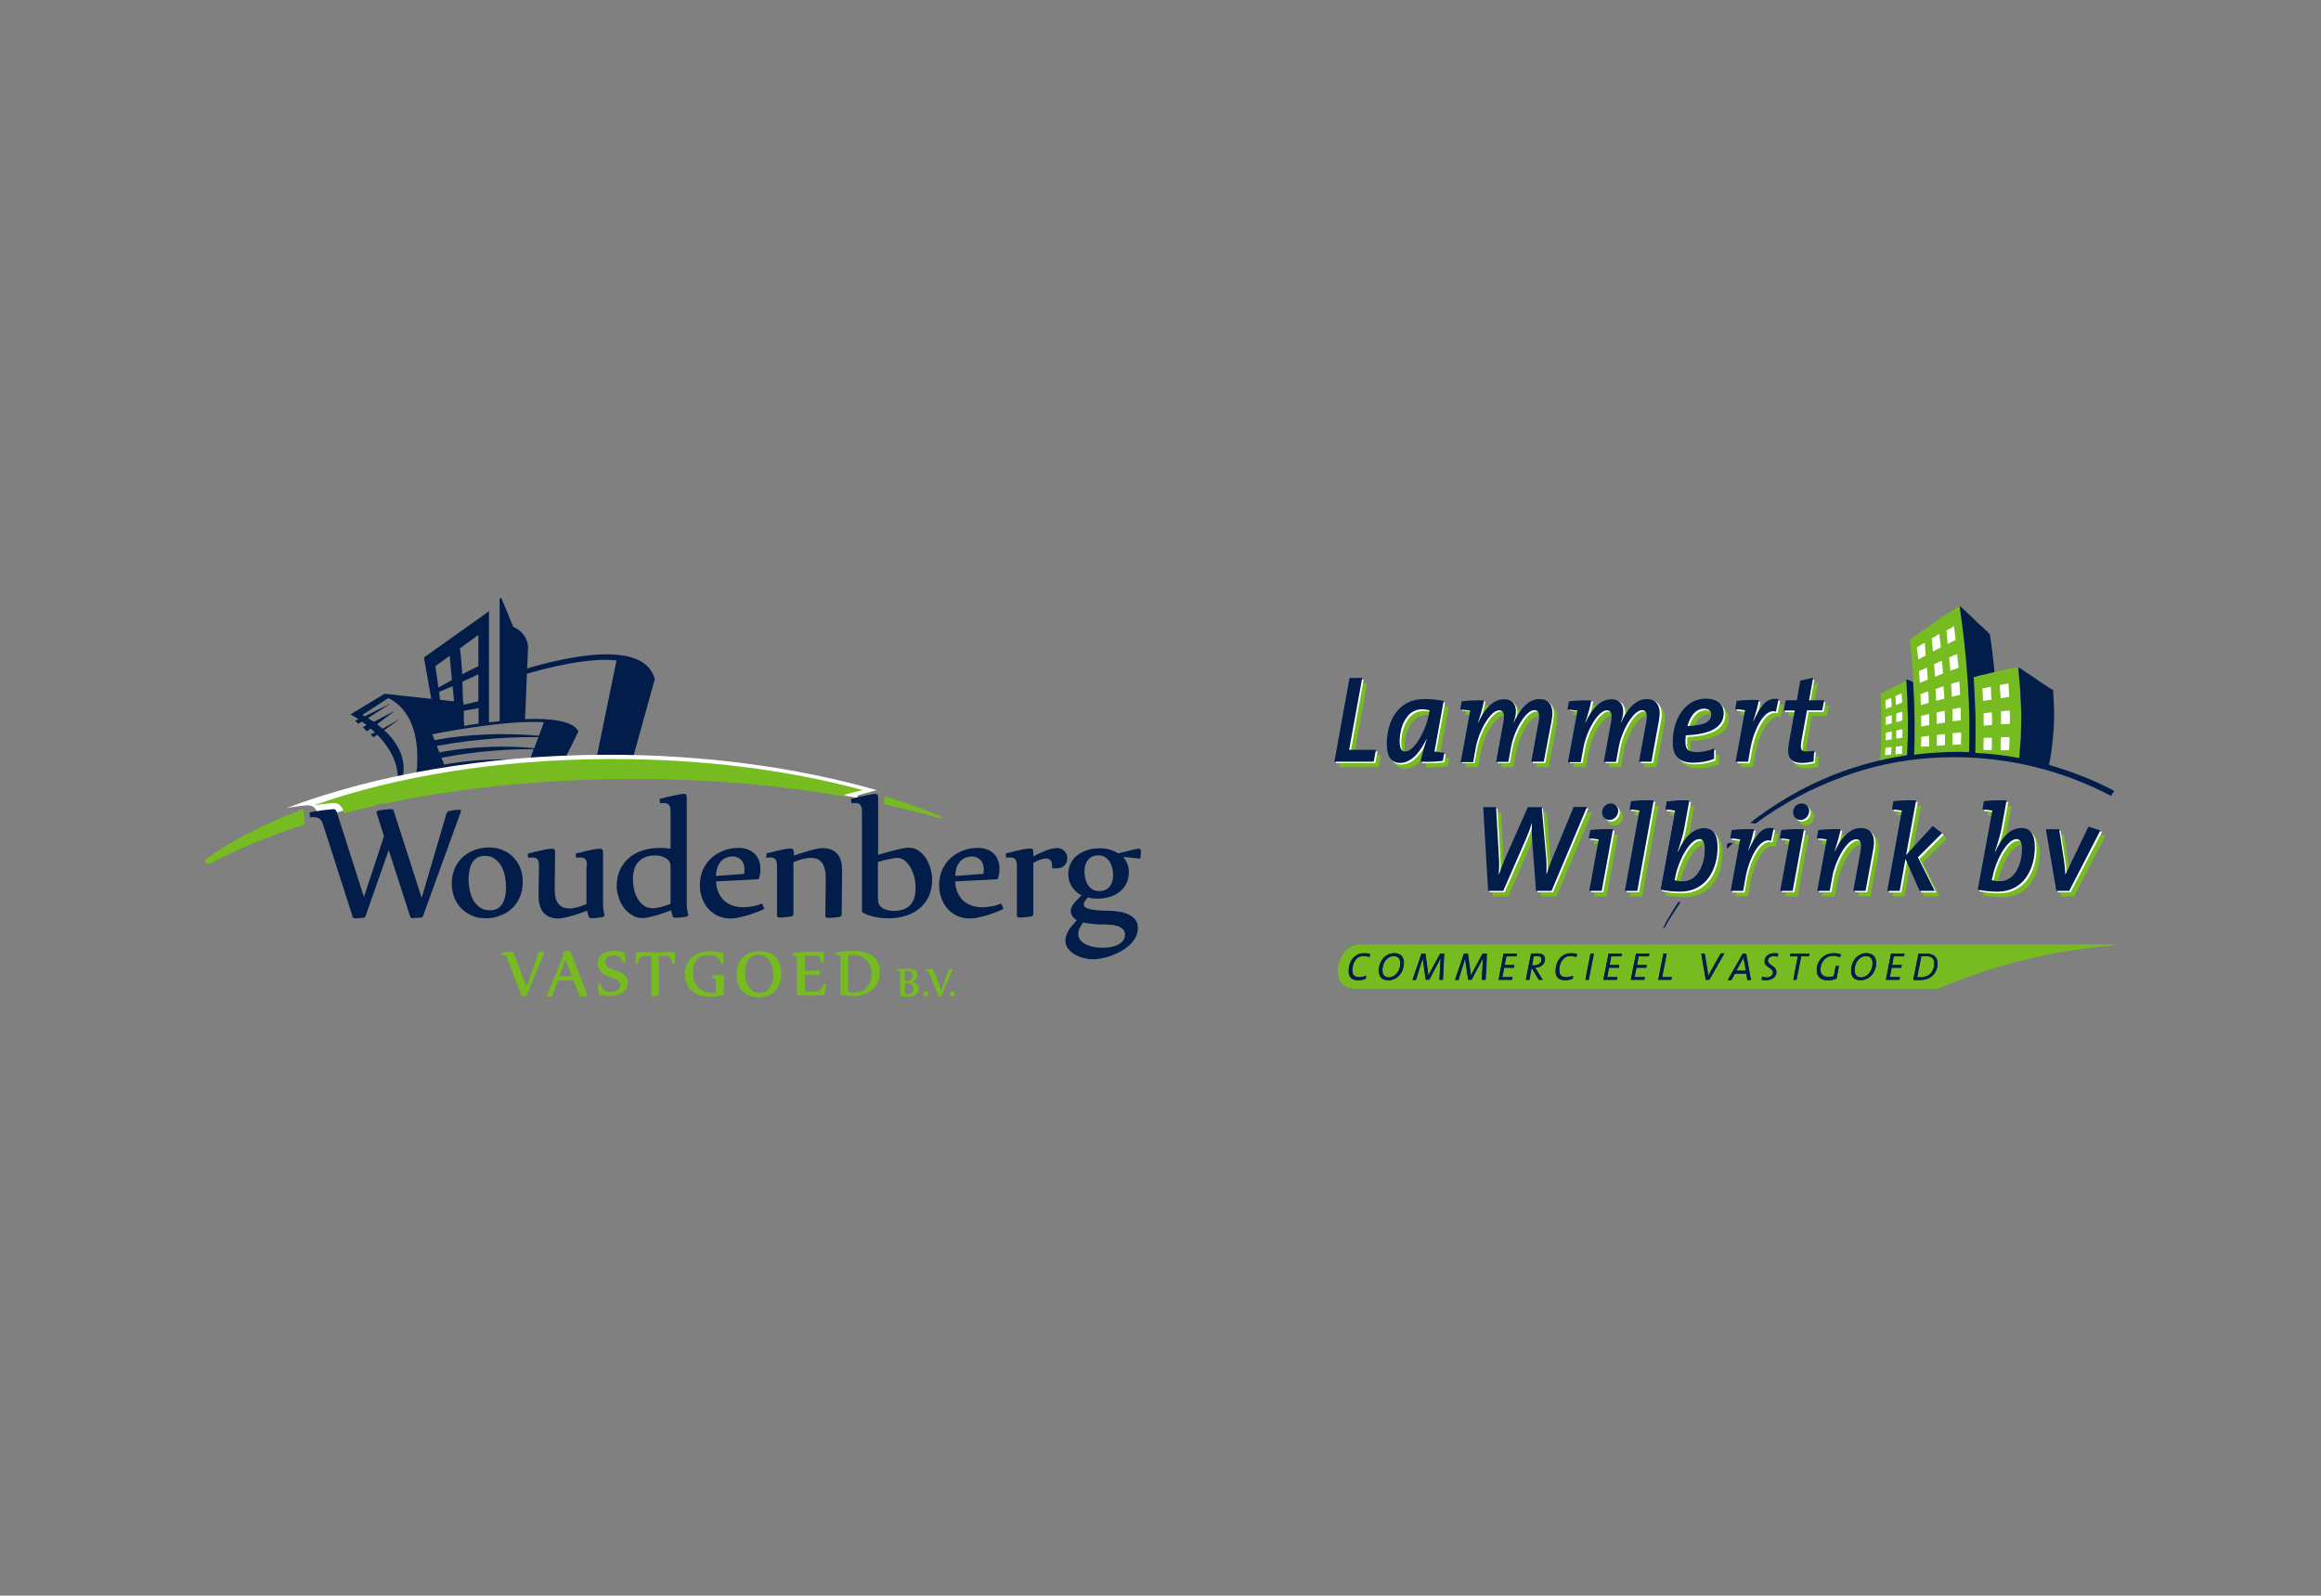 <?xml version="1.0" encoding="utf-8"?>
<!-- Generator: Adobe Illustrator 26.1.0, SVG Export Plug-In . SVG Version: 6.00 Build 0)  -->
<svg version="1.1" id="Laag_1" xmlns="http://www.w3.org/2000/svg" xmlns:xlink="http://www.w3.org/1999/xlink" x="0px" y="0px"
	 viewBox="0 0 1133.9 779.5" style="enable-background:new 0 0 1133.9 779.5;" xml:space="preserve">
<rect x="0" y="0" width="1133.9" height="779.5" fill="#808080" stroke="none"/>
<style type="text/css">
	.st0{fill:#021D49;}
	.st1{fill:#76BC21;}
	.st2{fill:#FFFFFF;}
	.st3{fill-rule:evenodd;clip-rule:evenodd;fill:#76BC21;}
	.st4{fill:#343689;}
	.st5{fill-rule:evenodd;clip-rule:evenodd;fill:#FFFFFF;}
</style>
<g>
	<path class="st0" d="M319.9,331.7c-5.3-19.2-42.1-11.3-64.3-4.6l-0.2,2.6c13.1-3.9,32.5-8.5,45.8-7.1l-10.9,53.1
		c0,0-0.6-0.1-1.6-0.2l-0.6,2.7l19.4-1.8L319.9,331.7z"/>
	<path class="st0" d="M282.6,357.3c-2.6-5.2-13.5-6.5-26.1-6l1.5-35.6c-0.9-7.3-7.2-9.4-7.2-9.4l-5.9-14.2l-0.8,0.3v59.9
		c-1.7,0.2-3.5,0.4-5.2,0.6v-53.7v-0.6l-31.8,22.6l3.6,20.2c-10.2-1.1-21.7-2.3-22.8-2.5L171.2,349c0,0,1.6,0.8,3.9,2.3l-1.6,0.8
		l1.6,1.5l1.7-1.1c0.7,0.5,1.5,1.1,2.3,1.7l-1.8,1l1.9,2.1l1.9-1.4c0.7,0.6,1.4,1.3,2.1,1.9l-0.8,0.4l-1.4,0.5l1.4,1.5l1.9-1.3
		c5.3,5.4,10.1,12.7,10.1,21.7l22.6-0.7l0.8,2.2c6.9-0.4,13.3-0.6,19-0.7h2v0c1.8,0,3.5,0,5.2,0v0.1h7.1c0.6,0,1.2,0,1.8,0l18.5-1.7
		L282.6,357.3z M203.1,379.8l-6.4,0.4c2.2-10.3-3.3-18.3-9-23.5l7.7-5.5l-8.5,4.8c-0.9-0.8-1.8-1.5-2.7-2.2l8.8-6.6l-10.4,5.4
		c-1-0.7-2-1.3-2.8-1.8l11.3-7.3l-12.9,6.4c-0.7-0.4-1.2-0.6-1.2-0.6l12.7-8.3C208.8,350.5,203.1,379.8,203.1,379.8 M233.8,353.5
		c-2.4,0.3-4.8,0.7-7,1.1c-0.1-1-0.1-2-0.2-3v-4.4c2.4-0.4,4.8-0.8,7.2-1.3L233.8,353.5z M233.7,342.6c-2.4,0.6-4.8,1.1-7.2,1.7
		v-1.3c0,0-0.1,0-0.3,0c-0.1-3.3-0.2-6.7-0.3-10c2.3-1,4.5-2.1,6.8-3.1l1-0.5L233.7,342.6z M233.7,310.2l0,15.2l-0.2,0.1l-3.8,1.9
		c-1.3,0.7-2.6,1.3-3.9,2c0-0.2,0-0.3,0-0.5c-0.2-3.3-0.5-6.6-0.8-9.8c-0.1-0.8-0.2-1.6-0.3-2.4L233.7,310.2z M221.5,339l0.3,3.6
		c-1.9-0.2-4.2-0.4-6.8-0.7l-0.5-3.9c0.8-0.3,1.6-0.6,2.3-1c1.4-0.6,2.9-1.2,4.3-1.8L221.5,339z M219.7,320.4
		c0.3,2.9,0.5,5.9,0.8,8.8l0.3,3c-2,1.1-3.9,2.2-5.9,3.3c-0.2,0.1-0.5,0.3-0.7,0.4l-1.5-10.5L219.7,320.4z M255.8,379.6
		c0,0-16.3-1.2-36.1,0.8l-1.6-4.1c16.2-3.1,30.8-3.9,40.4-4L255.8,379.6z M258.8,371.4c-18.9-1.4-34.1,0.7-41.8,2.1l-1.3-3.3
		c18.9-3.7,35.6-4.3,45-4.2L258.8,371.4z M261,365.5c-21.5-2-38.6,0.5-46.3,2.1l-1.3-3.2c20.9-3.9,39.4-4.4,49.6-4.3L261,365.5z
		 M212.3,361.6l-1.1-2.9c0,0,34.7-7.1,54.5-5.9l-2.4,6.6C239.3,357.3,220.3,360,212.3,361.6"/>
	<path class="st1" d="M448.1,480.9c-0.2-0.2-0.4-0.4-0.7-0.6c-0.2-0.2-0.5-0.3-0.7-0.4c-0.2-0.1-0.5-0.2-0.7-0.2
		c-0.1,0-0.2,0-0.2-0.1c0.3-0.1,0.6-0.3,0.9-0.5c0.3-0.2,0.6-0.5,0.8-0.8c0.2-0.3,0.4-0.6,0.5-0.9c0.1-0.3,0.2-0.7,0.2-1
		c0-0.5-0.1-0.9-0.2-1.2c-0.2-0.3-0.4-0.6-0.6-0.9s-0.6-0.4-0.9-0.6c-0.3-0.1-0.7-0.3-1.1-0.3c-0.4-0.1-0.8-0.1-1.2-0.2
		c-0.4,0-0.8,0-1.1,0c-1,0-1.8,0-2.6,0.1c-0.8,0.1-1.5,0.2-2.1,0.3l-0.1,0l0.1,0.8l0.1,0c0.2,0,0.3,0,0.5,0c0.2,0,0.4,0.1,0.6,0.2
		c0.1,0.1,0.2,0.3,0.2,0.7v11c0,0.2,0.1,0.4,0.4,0.4c0.4,0,0.7,0,1,0c0.3,0,0.6,0,0.8,0.1c0.3,0,0.5,0,0.8,0.1c0.3,0,0.6,0,0.9,0
		c0.8,0,1.5-0.1,2-0.2c0.6-0.1,1-0.3,1.4-0.6c0.4-0.2,0.7-0.5,0.9-0.8c0.2-0.3,0.4-0.6,0.5-0.9c0.1-0.3,0.2-0.6,0.2-0.8
		c0-0.3,0.1-0.5,0.1-0.6c0-0.4-0.1-0.8-0.2-1.1C448.4,481.4,448.3,481.1,448.1,480.9 M445.8,476.8c0,0.5-0.1,0.8-0.2,1.2
		c-0.1,0.3-0.4,0.6-0.6,0.8c-0.3,0.2-0.7,0.3-1.1,0.4c-0.5,0.1-1,0.1-1.6,0.1c-0.1,0-0.3,0-0.3,0v-4.6c0-0.3,0.1-0.3,0.1-0.3
		c0.1,0,0.3-0.1,0.7-0.1c0.5,0,0.9,0,1.3,0.1c0.4,0.1,0.7,0.2,1,0.4c0.3,0.2,0.5,0.5,0.6,0.8C445.7,476,445.8,476.3,445.8,476.8
		 M441.9,480.4c0,0,0.5,0,0.5,0c0.6,0,1.1,0,1.6,0.1c0.5,0.1,0.9,0.2,1.2,0.4c0.3,0.2,0.6,0.5,0.8,0.9c0.2,0.4,0.3,0.9,0.3,1.4
		c0,0.2,0,0.5-0.1,0.8c-0.1,0.3-0.2,0.5-0.4,0.8c-0.2,0.2-0.5,0.4-0.8,0.6c-0.3,0.2-0.8,0.2-1.3,0.2c-0.1,0-0.3,0-0.5,0
		c-0.2,0-0.3,0-0.5,0c-0.2,0-0.3,0-0.4,0c-0.1,0-0.2,0-0.2,0V480.4z"/>
	<path class="st1" d="M465.1,473.5c0,0-0.1-0.1-0.2-0.1c-0.1,0-0.1,0-0.2,0c-0.1,0-0.2,0-0.3,0c-0.1,0-0.2,0-0.3,0
		c-0.1,0-0.2,0-0.3,0.1c-0.2,0.1-0.4,0.2-0.4,0.4l-3.5,9.9l-3.9-10.1c-0.1-0.1-0.1-0.2-0.2-0.3c0-0.1-0.1-0.1-0.3-0.1
		c-0.1,0-0.2,0-0.4,0c-0.2,0-0.4,0-0.7,0.1c-0.3,0-0.6,0.1-0.9,0.1s-0.7,0.1-1,0.2l-0.1,0l0.1,0.8l0.1,0c0.1,0,0.2,0,0.2,0
		c0.1,0,0.1,0,0.2,0c0.2,0,0.4,0.1,0.6,0.2c0.2,0.1,0.3,0.3,0.4,0.6l4.4,11.2c0,0.1,0.1,0.2,0.2,0.2c0.1,0,0.1,0,0.2,0
		c0,0,0.4,0,0.4,0c0.1,0,0.2,0,0.3,0c0.1,0,0.2,0,0.2,0c0.1,0,0.2-0.1,0.3-0.3l5.3-12.6c0.1-0.1,0.1-0.2,0.1-0.2
		C465.1,473.6,465.1,473.5,465.1,473.5"/>
	<path class="st1" d="M265.7,465c-0.1,0-0.2,0-0.4,0c-0.2,0-0.3,0-0.5,0c-0.2,0-0.4,0-0.6,0.1c-0.2,0-0.4,0.1-0.6,0.1
		c-0.4,0.1-0.6,0.3-0.7,0.7l-5.6,16.1l-6.3-16.3c-0.1-0.2-0.2-0.4-0.3-0.5c-0.1-0.1-0.3-0.3-0.6-0.3c-0.1,0-0.3,0-0.6,0
		c-0.3,0-0.7,0.1-1.1,0.1c-0.4,0.1-0.9,0.1-1.5,0.2c-0.5,0.1-1.1,0.2-1.6,0.3c-0.1,0-0.2,0.1-0.2,0.2l0.1,1c0,0.1,0,0.1,0.1,0.1
		c0,0,0.1,0,0.1,0c0,0,0,0,0,0c0.1,0,0.3,0,0.4-0.1c0.1,0,0.2,0,0.3,0c0.3,0,0.6,0.1,0.9,0.3c0.3,0.2,0.5,0.5,0.7,1l7.1,18.3
		c0.1,0.2,0.2,0.3,0.3,0.3c0.1,0.1,0.2,0.1,0.3,0.1c0,0,0.1,0,0.3,0c0.1,0,0.3,0,0.4,0c0.2,0,0.3,0,0.4,0c0.1,0,0.2,0,0.3,0
		c0.2,0,0.3-0.2,0.5-0.4l8.5-20.4c0.1-0.2,0.1-0.3,0.1-0.4c0-0.1,0-0.2-0.1-0.3C266,465,265.9,465,265.7,465"/>
	<path class="st1" d="M278.8,465c-0.2-0.4-0.5-0.5-0.7-0.5c-0.1,0-0.2,0-0.5,0c-0.2,0-0.4,0-0.7,0.1c-0.2,0-0.5,0.1-0.7,0.1
		c-0.3,0-0.5,0.1-0.7,0.1c-0.5,0.1-0.5,0.4-0.5,0.5c0,0,0,0.1,0,0.2c0,0,0,0,0,0l0.4,1l-8.2,19.7c0,0,0,0.1,0,0.2
		c0,0.1,0,0.4,0.5,0.4c0.3,0,0.7,0,0.9,0c0.3,0,0.5,0,0.8-0.1c0.3,0,0.4-0.2,0.5-0.4l2.7-7.3l7.6-0.1l2.9,7.5
		c0.1,0.3,0.3,0.4,0.6,0.4c0.1,0,0.3,0,0.5,0c0.2,0,0.5,0,0.7,0c0.3,0,0.5,0,0.8-0.1c0.3,0,0.5-0.1,0.7-0.1c0.3,0,0.5-0.3,0.5-0.6
		c0-0.1,0-0.1-0.1-0.3L278.8,465z M273.3,476.9l3-8.2l3.1,8.2H273.3z"/>
	<path class="st1" d="M304.8,476.1c-0.6-0.5-1.2-0.9-2-1.2c-0.7-0.3-1.5-0.6-2.2-0.9c-0.6-0.2-1.3-0.5-1.9-0.7
		c-0.6-0.2-1.1-0.5-1.6-0.8c-0.4-0.3-0.8-0.6-1-1c-0.3-0.4-0.4-0.8-0.4-1.4c0-0.6,0.1-1.1,0.3-1.6c0.2-0.4,0.5-0.8,0.9-1.1
		c0.4-0.3,0.8-0.5,1.3-0.6c0.5-0.1,1-0.2,1.6-0.2c0.6,0,1.1,0.1,1.6,0.2c0.5,0.1,0.9,0.4,1.3,0.7c0.4,0.3,0.7,0.7,0.9,1.1
		c0.3,0.5,0.4,1,0.6,1.6c0,0.1,0.1,0.2,0.2,0.2h0l0.9-0.1c0.1,0,0.2-0.1,0.2-0.2c0-0.1,0-0.3,0-0.7c0-0.4,0-0.8-0.1-1.3l-0.1-1.4
		c0-0.4,0-0.8-0.1-1.1c0-0.1-0.1-0.2-0.2-0.3c-0.1-0.1-0.2-0.2-0.4-0.2c-0.7-0.2-1.4-0.3-2.2-0.4c-0.8-0.1-1.5-0.2-2.2-0.2
		c-1,0-2,0.1-3,0.3c-1,0.2-1.9,0.6-2.6,1c-0.8,0.5-1.4,1.2-1.9,2c-0.5,0.8-0.7,1.8-0.7,3.1c0,1,0.2,1.9,0.6,2.5
		c0.4,0.7,0.8,1.3,1.4,1.8c0.6,0.5,1.2,0.9,2,1.2c0.7,0.3,1.4,0.6,2.2,0.9c0.6,0.3,1.2,0.5,1.8,0.7c0.6,0.2,1.1,0.5,1.5,0.8
		c0.4,0.3,0.8,0.6,1.1,1c0.3,0.4,0.4,0.8,0.4,1.3c0,0.6-0.1,1.2-0.4,1.6c-0.2,0.5-0.6,0.8-1,1.1c-0.4,0.3-0.9,0.5-1.4,0.6
		c-0.5,0.1-1.1,0.2-1.7,0.2c-0.7,0-1.3-0.1-1.8-0.2c-0.6-0.2-1.1-0.4-1.5-0.7c-0.4-0.3-0.8-0.7-1.1-1.2c-0.3-0.5-0.5-1.1-0.5-1.8
		c0-0.1-0.1-0.2-0.2-0.2c0,0,0,0,0,0l-0.9,0.1c-0.1,0-0.2,0.1-0.2,0.2c0,0.1,0,0.3,0,0.7c0,0.4,0,0.9,0,1.4c0,0.5,0,1,0.1,1.5
		c0,0.5,0,0.9,0.1,1.1c0,0.1,0.1,0.2,0.2,0.3c0.1,0.1,0.2,0.2,0.4,0.2c0.8,0.2,1.6,0.3,2.4,0.4c0.8,0.1,1.6,0.1,2.4,0.1
		c0.7,0,1.4,0,2.1-0.1c0.7-0.1,1.4-0.2,2-0.4c0.7-0.2,1.3-0.5,1.8-0.8c0.6-0.3,1.1-0.8,1.5-1.2c0.4-0.5,0.8-1.1,1-1.7
		c0.2-0.7,0.4-1.4,0.4-2.3c0-1-0.2-1.8-0.6-2.5C305.8,477.2,305.3,476.6,304.8,476.1"/>
	<path class="st1" d="M329.8,469.3c0-0.3,0-0.6,0-1c0-0.4,0-0.7,0-1.1c0-0.3,0-0.7-0.1-1c0-0.3,0-0.5-0.1-0.7c0-0.3-0.2-0.4-0.5-0.4
		c-1.1,0-2.1,0-3.1,0.1c-1,0-1.9,0-2.8,0h-6c-0.9,0-1.8,0-2.8,0c-1,0-2.1,0-3.1-0.1c-0.3,0-0.5,0.2-0.5,0.4c0,0.2,0,0.4-0.1,0.7
		c0,0.3,0,0.6-0.1,1c0,0.3,0,0.7-0.1,1.1c0,0.4,0,0.7-0.1,1c0,0.3,0,0.6,0,0.8c0,0.2,0,0.4,0,0.4c0,0.1,0.1,0.2,0.2,0.2l0.9,0.1h0
		c0.1,0,0.2-0.1,0.2-0.2c0.2-0.9,0.4-1.6,0.6-2.1c0.2-0.5,0.5-0.8,0.8-1c0.3-0.2,0.7-0.3,1.2-0.4c0.5,0,1.2-0.1,1.9-0.1h2v19
		c0,0.4,0.2,0.6,0.6,0.6c0.1,0,0.2,0,0.4,0c0.2,0,0.4,0,0.7,0c0.2,0,0.5,0,0.7-0.1c0.2,0,0.5-0.1,0.7-0.1c0.4-0.1,0.6-0.3,0.6-0.7
		V467h2.1c0.8,0,1.4,0,1.9,0.1c0.5,0,0.8,0.2,1.1,0.4c0.3,0.2,0.5,0.6,0.7,1c0.2,0.5,0.4,1.2,0.6,2.1c0,0.1,0.1,0.2,0.2,0.2h0
		l0.9-0.1c0.1,0,0.2-0.1,0.2-0.2c0,0,0-0.2,0-0.4C329.8,469.8,329.8,469.6,329.8,469.3"/>
	<path class="st1" d="M352.5,476.3c-0.1,0-0.3,0-0.5,0c-0.3,0-0.6,0-1,0c-0.4,0-0.9,0-1.4,0.1c-0.5,0-1.1,0.1-1.8,0.1
		c-0.1,0-0.1,0-0.1,0.1c0,0-0.1,0.1,0,0.1l0.1,1c0,0.1,0.1,0.2,0.2,0.2c0.1,0,0.2,0,0.3,0c0.1,0,0.2,0,0.2,0c0.2,0,0.5,0,0.6,0.1
		c0.1,0,0.3,0.1,0.3,0.2c0.1,0.1,0.2,0.2,0.2,0.4c0,0.2,0.1,0.5,0.1,0.8v5.5c-0.2,0-0.5,0-0.7,0.1c-0.3,0-0.6,0-0.8,0
		c-1.6,0-3-0.2-4.3-0.7c-1.2-0.5-2.2-1.2-3-2.1c-0.8-0.9-1.4-1.9-1.8-3.2c-0.4-1.2-0.6-2.6-0.6-4.1c0-1.3,0.2-2.4,0.5-3.5
		c0.3-1,0.8-1.9,1.5-2.6c0.6-0.7,1.5-1.3,2.4-1.7c1-0.4,2.1-0.6,3.4-0.6c0.7,0,1.3,0.1,2,0.2c0.6,0.1,1.2,0.4,1.8,0.7
		c0.5,0.3,1,0.7,1.3,1.2c0.4,0.5,0.6,1.1,0.7,1.8c0,0.1,0.1,0.2,0.2,0.2c0,0,0,0,0,0l0.9-0.1c0.1,0,0.2-0.1,0.2-0.2c0,0,0-0.2,0-0.4
		c0-0.2,0-0.4,0-0.7c0-0.3,0-0.6,0-0.9s0-0.6,0-0.9c0-0.3,0-0.6,0-0.9l0-0.6c0,0,0,0,0,0c0-0.1-0.1-0.2-0.1-0.3
		c-0.1-0.1-0.2-0.2-0.4-0.2c-0.9-0.2-1.8-0.3-2.7-0.5c-0.9-0.1-1.9-0.2-2.9-0.2c-1.8,0-3.5,0.2-5,0.7c-1.5,0.5-2.9,1.2-4,2.1
		c-1.1,0.9-2,2.1-2.7,3.5s-1,3-1,4.8c0,1.8,0.3,3.4,0.9,4.7c0.6,1.4,1.5,2.6,2.5,3.5c1.1,0.9,2.4,1.7,3.9,2.2c1.5,0.5,3.2,0.7,5,0.7
		c1.1,0,2.2-0.1,3.3-0.2s2.1-0.4,3.2-0.7c0,0,0,0,0,0c0.2-0.1,0.3-0.3,0.3-0.5v-8.5C353.3,476.6,353,476.3,352.5,476.3"/>
	<path class="st1" d="M378.9,467.5c-0.9-0.9-2-1.6-3.3-2.1c-1.3-0.5-2.7-0.7-4.3-0.7c-1.7,0-3.3,0.2-4.7,0.7
		c-1.4,0.5-2.6,1.2-3.6,2.2c-1,1-1.8,2.1-2.3,3.6c-0.5,1.4-0.8,3-0.8,4.9c0,1.7,0.2,3.2,0.7,4.6c0.5,1.4,1.2,2.5,2.1,3.5
		c0.9,0.9,2,1.7,3.3,2.2s2.7,0.8,4.3,0.8c1.7,0,3.3-0.3,4.7-0.8c1.4-0.5,2.6-1.3,3.6-2.2c1-1,1.8-2.2,2.3-3.6
		c0.5-1.4,0.8-3.1,0.8-4.9c0-1.7-0.2-3.2-0.7-4.5C380.5,469.6,379.8,468.4,378.9,467.5 M377.3,479.6c-0.2,1-0.6,2-1.2,2.8
		c-0.5,0.8-1.2,1.4-2,1.9c-0.8,0.5-1.8,0.7-2.9,0.7c-1.3,0-2.4-0.3-3.3-0.9c-0.9-0.6-1.7-1.3-2.2-2.3c-0.6-0.9-1-2-1.3-3.2
		c-0.3-1.2-0.4-2.4-0.4-3.7c0-1.1,0.1-2.2,0.4-3.2c0.2-1,0.6-1.9,1.2-2.7c0.5-0.8,1.2-1.4,2-1.9c0.8-0.5,1.8-0.7,2.9-0.7
		c1.3,0,2.4,0.3,3.3,0.8c0.9,0.6,1.7,1.3,2.2,2.2c0.6,0.9,1,2,1.3,3.2c0.3,1.2,0.4,2.4,0.4,3.7C377.7,477.5,377.6,478.6,377.3,479.6
		"/>
	<path class="st1" d="M403.5,480.9l-0.9-0.2c0,0,0,0,0,0c-0.1,0-0.1,0-0.2,0.1c-0.4,0.9-0.7,1.6-1.1,2.1c-0.3,0.5-0.6,0.8-1,1
		c-0.4,0.2-0.9,0.3-1.4,0.4c-0.6,0-1.4,0.1-2.3,0.1h-2.3c-0.3,0-0.6,0-0.7,0c-0.1,0-0.2-0.1-0.3-0.1c0-0.1-0.1-0.1-0.1-0.3
		c0-0.2,0-0.4,0-0.7v-7l7.2,0.2c0.1,0,0.2-0.1,0.2-0.2c0-0.3,0.1-0.5,0.1-0.8c0-0.2,0-0.5,0-0.7c0-0.5-0.3-0.7-0.7-0.7
		c-0.1,0-0.3,0-0.7,0c-0.4,0-0.9,0-1.5,0.1l-2.1,0.1c-0.8,0-1.6,0.1-2.5,0.1v-7.1c0-0.2,0-0.3,0-0.4c0,0,0-0.1,0-0.1c0,0,0,0,0.1,0
		c0.1,0,0.2,0,0.4,0h3.2c0.8,0,1.4,0,1.9,0.1c0.5,0,0.8,0.2,1.1,0.4c0.3,0.2,0.5,0.5,0.7,0.9c0.2,0.5,0.4,1.1,0.6,1.9
		c0,0.1,0.1,0.2,0.2,0.2c0,0,0,0,0,0l0.9-0.1c0.1,0,0.2-0.1,0.2-0.2c0,0,0-0.2,0-0.4c0-0.2,0-0.5,0-0.7c0-0.3,0-0.6,0-0.9
		c0-0.3,0-0.7,0-1c0-0.3,0-0.6,0-0.9c0-0.3,0-0.5,0-0.7c0-0.3-0.2-0.4-0.5-0.4c-0.5,0-1,0-1.5,0c-0.4,0-0.8,0-1.3,0h-6.5
		c-0.3,0-0.7,0-1.2,0.1s-1,0.1-1.5,0.2c-0.5,0.1-1,0.1-1.5,0.2c-0.5,0.1-0.9,0.1-1.1,0.2c-0.1,0-0.2,0.1-0.2,0.2l0.1,1
		c0,0.1,0,0.1,0.1,0.1c0,0,0.1,0,0.1,0c0,0,0,0,0,0c0.3,0,0.5-0.1,0.7-0.1c0.4,0,0.7,0.1,0.9,0.3c0.2,0.2,0.3,0.5,0.3,1.1v17.3
		c0,0.1,0,0.3,0.1,0.4c0.1,0.1,0.2,0.3,0.5,0.3h3c1,0,1.9,0,2.7,0c0.9,0,1.7,0,2.4,0c0.7,0,1.4,0,2,0c0.6,0,1.1,0,1.6,0
		c0.5,0,0.9-0.3,1.1-0.7c0,0,0,0,0,0c0.1-0.4,0.2-0.8,0.3-1.3c0.1-0.5,0.2-0.9,0.3-1.4c0.1-0.5,0.2-0.9,0.2-1.2
		c0.1-0.5,0.1-0.6,0.1-0.7C403.7,481,403.6,480.9,403.5,480.9"/>
	<path class="st1" d="M429.4,471.5c-0.3-1.1-0.8-2-1.4-2.8c-0.6-0.8-1.3-1.4-2.1-2c-0.8-0.5-1.7-0.9-2.7-1.3c-1-0.3-2-0.5-3.1-0.7
		c-1.1-0.1-2.2-0.2-3.4-0.2c-1.4,0-2.8,0.1-4.1,0.2c-1.4,0.1-2.7,0.3-4.1,0.5c-0.1,0-0.2,0.1-0.2,0.2l0.1,1c0,0.1,0,0.1,0.1,0.1
		c0,0,0.1,0,0.1,0c0,0,0,0,0,0c0.3,0,0.5-0.1,0.8-0.1c0.4,0,0.7,0.1,0.9,0.3c0.2,0.2,0.3,0.5,0.3,1.1v17.8c0,0.4,0.2,0.6,0.6,0.6
		c0.6,0,1.2,0,1.6,0.1c0.5,0,0.9,0.1,1.3,0.1c0.4,0,0.8,0.1,1.2,0.1c0.4,0,0.9,0.1,1.4,0.1c1.9,0,3.6-0.3,5.2-0.8
		c1.6-0.5,3-1.3,4.1-2.2c1.2-1,2.1-2.2,2.7-3.6c0.7-1.4,1-3.1,1-4.9C429.9,473.8,429.7,472.6,429.4,471.5 M425.2,479.5
		c-0.4,1.1-1,2.1-1.7,2.9c-0.7,0.8-1.7,1.4-2.8,1.8c-1.1,0.4-2.4,0.6-3.8,0.6c-0.5,0-1,0-1.4-0.1c-0.4,0-0.8-0.1-1.2-0.2v-17.4
		c0-0.4,0.2-0.5,0.3-0.5c0.3-0.1,0.7-0.1,1.2-0.1h0.9c1.4,0,2.7,0.2,3.9,0.7c1.1,0.4,2.1,1.1,2.8,1.9c0.8,0.8,1.4,1.8,1.8,2.9
		c0.4,1.1,0.6,2.4,0.6,3.7C425.8,477.1,425.6,478.4,425.2,479.5"/>
	<path class="st2" d="M295.9,368.7c-59,0.2-113.3,9.9-156,26.1c0.5-0.1,1.1-0.2,1.6-0.3c1.5-0.2,2.8-0.4,4-0.6
		c1.2-0.2,2.2-0.3,3.1-0.4c1.2-0.1,1.6-0.1,1.9-0.1c1.4,0,2.7,0.6,3.6,1.7c0.5,0.7,0.9,1.5,1.2,2.6l0.4,1.5
		c5.1-1.4,10.4-2.8,15.8-4.1c0.5-0.4,1-0.6,1.5-0.8l0.2,0c1.2-0.3,2.5-0.5,3.9-0.6c0.3,0,0.6-0.1,0.9-0.1
		c38.1-8.7,81.6-13.6,127.7-13.8c40.4-0.1,78.7,3.5,113.3,10l-0.1-1.2l2.7-0.8c2.5-0.7,4.8-1.3,6.7-1.8
		C389.9,375,344.5,368.6,295.9,368.7"/>
	<path class="st1" d="M298.2,370.8c-54.9,0.1-105.3,8.6-144.9,22.6c0.5-0.1,1-0.2,1.5-0.2c1.4-0.2,2.6-0.4,3.7-0.5
		c1.1-0.1,2.1-0.2,2.9-0.3c1.1-0.1,1.5-0.1,1.8-0.1c1.3,0,2.5,0.5,3.3,1.5c0.5,0.6,0.9,1.3,1.2,2.2l0.4,1.3
		c4.8-1.2,9.7-2.4,14.7-3.6c0.4-0.3,0.9-0.6,1.4-0.7l0.1,0c1.1-0.2,2.4-0.4,3.7-0.5c0.3,0,0.6-0.1,0.9-0.1
		c35.4-7.5,75.8-11.7,118.7-11.9c37.5-0.1,73.2,3,105.3,8.7l-0.1-1l2.5-0.7c2.4-0.6,4.5-1.2,6.3-1.5
		C385.6,376.2,343.4,370.7,298.2,370.8"/>
	<path class="st1" d="M459.9,398.9c-0.1,0-0.1,0-0.2-0.1c-8.6-3.6-17.9-6.9-27.7-9.9c0,0.2,0,0.3,0,0.5v3.5
		c9.5,2.1,18.7,4.4,27.4,6.9c0,0,0.1,0,0.1,0c0,0,0.1,0,0.1,0c0.3,0,0.5-0.2,0.5-0.5C460.2,399.2,460.1,399,459.9,398.9"/>
	<path class="st1" d="M148.1,395.3c-18.4,6.9-34.3,14.9-47,24c-0.2,0.1-0.4,0.3-0.5,0.4c-0.2,0.3-0.4,0.6-0.4,1
		c0,0.8,0.7,1.5,1.5,1.5c0.2,0,0.4,0,0.5-0.1c0.1,0,0.2-0.1,0.3-0.2c13.3-7.1,29-13.6,46.5-19.1L148.1,395.3z"/>
	<path class="st0" d="M237.2,448.6c-2.5,0-4.7-0.4-6.7-1.3c-2-0.9-3.7-2.1-5.2-3.6c-1.5-1.5-2.6-3.3-3.4-5.4
		c-0.8-2.1-1.2-4.3-1.2-6.7c0-2.6,0.5-5,1.4-7.2c0.9-2.2,2.2-4,3.8-5.5c1.6-1.5,3.5-2.7,5.7-3.6c2.2-0.8,4.7-1.3,7.3-1.3
		c2.5,0,4.7,0.4,6.7,1.3c2,0.8,3.8,2,5.2,3.5c1.4,1.5,2.6,3.2,3.4,5.3c0.8,2,1.2,4.2,1.2,6.5c0,2.7-0.4,5.1-1.3,7.3
		c-0.9,2.2-2.1,4.1-3.8,5.7c-1.6,1.6-3.5,2.8-5.8,3.6C242.4,448.2,239.9,448.6,237.2,448.6 M239.3,444.7c1.6,0,2.9-0.3,4-1
		c1-0.7,1.9-1.6,2.4-2.7c0.6-1.1,1-2.3,1.2-3.7c0.2-1.4,0.3-2.7,0.3-4c0-1.6-0.2-3.3-0.5-5.1c-0.3-1.8-0.9-3.4-1.7-4.9
		c-0.8-1.5-1.9-2.7-3.2-3.7c-1.3-1-2.9-1.5-4.9-1.5c-1.6,0-2.9,0.3-4,1c-1,0.7-1.9,1.6-2.4,2.7c-0.6,1.1-1,2.3-1.2,3.7
		c-0.2,1.4-0.4,2.7-0.4,4c0,1.6,0.2,3.3,0.5,5.1c0.4,1.8,0.9,3.4,1.7,4.9c0.8,1.5,1.9,2.7,3.2,3.7
		C235.7,444.2,237.4,444.7,239.3,444.7"/>
	<path class="st0" d="M286.8,423c0-1.6-0.3-2.6-0.8-3.2c-0.5-0.6-1.3-0.9-2.4-0.9c-0.3,0-0.6,0-1,0c-0.3,0-0.7,0.1-1.1,0.2l-0.3-2.1
		c1.6-0.4,3.1-0.8,4.5-1.1c1.4-0.3,2.6-0.6,3.6-0.8c1.1-0.2,1.9-0.4,2.6-0.4c0.7-0.1,1.1-0.1,1.3-0.1c0.9,0,1.4,0.5,1.4,1.6v25.4
		c0,1,0.1,1.9,0.2,2.8c0.1,0.8,0.3,1.7,0.5,2.4l0,0.3c0,0.4-0.3,0.7-0.9,0.9c-0.4,0.1-0.8,0.1-1.3,0.2c-0.5,0.1-1,0.1-1.5,0.2
		c-0.5,0.1-1,0.1-1.6,0.1c-0.5,0-1,0-1.4,0c-0.3,0-0.6-0.1-0.7-0.3c-0.2-0.2-0.3-0.4-0.4-0.8l-0.7-2.5c-1.4,0.5-2.8,1-4.2,1.5
		c-1.4,0.5-2.7,0.9-3.9,1.2c-1.2,0.3-2.4,0.6-3.4,0.8c-1,0.2-1.9,0.3-2.6,0.3c-1.7,0-3.1-0.3-4.3-0.8c-1.2-0.5-2.2-1.3-3-2.2
		c-0.8-0.9-1.3-2.1-1.7-3.5c-0.4-1.4-0.6-2.8-0.6-4.5l0.2-14.7c0-1.6-0.2-2.6-0.7-3.2c-0.5-0.6-1.3-0.9-2.4-0.9c-0.3,0-0.6,0-1,0
		c-0.3,0-0.7,0.1-1.1,0.2l-0.3-2.1c1.6-0.4,3.1-0.8,4.5-1.1c1.4-0.3,2.6-0.6,3.6-0.8c1.1-0.2,1.9-0.4,2.6-0.4
		c0.7-0.1,1.1-0.1,1.3-0.1c1,0,1.4,0.5,1.4,1.6l-0.2,17.3v0.7c0,1.6,0.1,3,0.4,4.2c0.3,1.2,0.7,2.2,1.3,3c0.6,0.8,1.4,1.4,2.3,1.8
		c0.9,0.4,2.1,0.6,3.5,0.6c0.4,0,1,0,1.6-0.2c0.6-0.1,1.3-0.3,2-0.4c0.7-0.2,1.5-0.4,2.2-0.7c0.8-0.3,1.5-0.5,2.2-0.8V423z"/>
	<path class="st0" d="M322.2,390.3c3.3-0.9,5.9-1.5,8.1-1.9c2.1-0.4,3.4-0.6,3.8-0.6c0.9,0,1.4,0.5,1.4,1.6v52c0,1,0.1,1.9,0.2,2.8
		c0.1,0.8,0.3,1.7,0.5,2.4l0,0.3c0,0.4-0.3,0.7-0.9,0.9c-0.4,0.1-0.8,0.2-1.3,0.2c-0.5,0.1-1,0.1-1.5,0.2c-0.5,0-1,0.1-1.5,0.1
		c-0.5,0-1,0-1.4,0c-0.3,0-0.6-0.1-0.7-0.3c-0.2-0.2-0.3-0.4-0.4-0.8l-0.7-2.5c-1.4,0.5-2.8,1-4.1,1.5c-1.4,0.5-2.7,0.9-3.9,1.2
		c-1.2,0.3-2.3,0.6-3.3,0.8c-1,0.2-1.9,0.3-2.6,0.3c-1.9,0-3.7-0.5-5.2-1.5c-1.6-1-2.9-2.2-4-3.7c-1.1-1.5-1.9-3.2-2.5-5
		c-0.6-1.8-0.9-3.6-0.9-5.4c0-3,0.5-5.7,1.6-8c1.1-2.3,2.6-4.3,4.5-5.9c1.9-1.6,4.1-2.8,6.7-3.6c2.6-0.8,5.3-1.2,8.2-1.2
		c1.8,0,3.5,0.1,5.3,0.4v-18.2c0-1.6-0.3-2.6-0.8-3.2c-0.5-0.6-1.3-0.9-2.5-0.9c-0.6,0-1.2,0-1.8,0.1L322.2,390.3z M327.6,423.2
		c0-1-0.2-1.8-0.7-2.5c-0.5-0.7-1.1-1.2-1.8-1.6c-0.7-0.4-1.6-0.7-2.4-0.9c-0.9-0.2-1.7-0.3-2.6-0.3c-1.9,0-3.6,0.3-5,0.9
		c-1.4,0.6-2.5,1.4-3.4,2.4c-0.9,1-1.5,2.3-1.9,3.7c-0.4,1.4-0.6,3-0.6,4.7c0,1.4,0.2,3,0.5,4.6c0.3,1.6,0.9,3.2,1.7,4.6
		c0.8,1.4,1.8,2.6,3,3.5c1.2,0.9,2.8,1.4,4.6,1.4c0.3,0,0.7,0,1.2-0.1c0.5-0.1,1.2-0.2,1.9-0.3c0.8-0.2,1.6-0.4,2.5-0.7
		c0.9-0.3,1.9-0.6,3-1.1V423.2z"/>
	<path class="st0" d="M373.4,444c-1.4,0.7-2.9,1.3-4.5,1.9c-1.6,0.6-3.1,1.1-4.6,1.5c-1.5,0.4-2.9,0.7-4.2,1
		c-1.3,0.2-2.4,0.3-3.2,0.3c-2.4,0-4.5-0.5-6.4-1.4c-1.9-0.9-3.4-2.1-4.7-3.6c-1.3-1.5-2.2-3.2-2.9-5.2c-0.7-2-1-4-1-6.1
		c0-2.7,0.5-5.2,1.5-7.5c1-2.2,2.4-4.2,4.1-5.7c1.7-1.6,3.8-2.8,6.1-3.7c2.3-0.9,4.8-1.3,7.3-1.3c1.7,0,3.2,0.3,4.5,0.8
		c1.3,0.5,2.4,1.2,3.3,2.1c0.9,0.9,1.6,2,2.1,3.3c0.5,1.3,0.7,2.7,0.7,4.2c0,1.3-0.2,2.9-0.8,4.9l-20.9,1.1c0.1,1.9,0.5,3.6,1.1,5.1
		c0.6,1.5,1.5,2.9,2.6,4c1.1,1.1,2.5,2,4.2,2.6c1.6,0.6,3.5,0.9,5.7,0.9c1.4,0,2.9-0.2,4.6-0.5c1.6-0.3,3.1-0.8,4.3-1.3L373.4,444z
		 M363.5,426.9c0.1-0.4,0.1-0.8,0.2-1.2c0-0.4,0-0.8,0-1.2c0-0.8-0.1-1.6-0.4-2.4c-0.3-0.7-0.6-1.4-1.1-1.9c-0.5-0.5-1.1-1-1.8-1.3
		c-0.7-0.3-1.5-0.5-2.4-0.5c-1.4,0-2.6,0.3-3.7,0.8c-1,0.5-1.9,1.2-2.5,2.1c-0.7,0.9-1.2,1.9-1.5,3c-0.3,1.1-0.5,2.3-0.5,3.6
		L363.5,426.9z"/>
	<path class="st0" d="M374.5,416.9c1.6-0.4,3.1-0.8,4.4-1.1c1.3-0.3,2.5-0.6,3.6-0.8c1-0.2,1.9-0.4,2.5-0.4c0.7-0.1,1.1-0.1,1.3-0.1
		c0.9,0,1.4,0.5,1.5,1.6l0.1,1.9c1.4-0.5,2.7-1,4.1-1.4c1.4-0.4,2.7-0.8,3.9-1.2c1.2-0.3,2.4-0.6,3.4-0.8c1-0.2,1.9-0.3,2.6-0.3
		c1.7,0,3.1,0.3,4.3,0.8c1.2,0.5,2.2,1.3,3,2.2c0.8,0.9,1.3,2.1,1.7,3.5c0.4,1.4,0.5,2.8,0.5,4.5l-0.2,21.4c0,0.7-0.4,1.1-1.1,1.2
		c-0.5,0.1-1,0.2-1.6,0.2c-0.6,0.1-1.1,0.1-1.7,0.2c-0.5,0-1.1,0.1-1.5,0.1c-0.5,0-0.8,0-1,0c-0.7,0-1.1-0.4-1.1-1.1l0.2-17.7v-0.7
		c0-1.6-0.1-3-0.4-4.2c-0.3-1.2-0.7-2.2-1.3-3.1c-0.6-0.8-1.4-1.5-2.3-1.9c-1-0.4-2.1-0.6-3.6-0.6c-0.5,0-1.5,0.2-3,0.4
		c-1.5,0.3-3.2,0.9-5.2,1.7v25.3c0,0.7-0.4,1.1-1.1,1.2c-0.5,0.1-1,0.2-1.6,0.2c-0.6,0.1-1.1,0.1-1.7,0.2c-0.5,0-1.1,0.1-1.5,0.1
		c-0.5,0-0.8,0-1,0c-0.7,0-1.1-0.4-1.1-1.1V423c0-1.6-0.3-2.6-0.8-3.2c-0.5-0.6-1.3-0.9-2.4-0.9c-0.3,0-0.6,0-0.9,0
		c-0.3,0-0.7,0.1-1.1,0.2L374.5,416.9z"/>
	<path class="st0" d="M429,417.6c1.5-0.4,3-0.9,4.5-1.3c1.5-0.4,2.9-0.8,4.2-1.1c1.3-0.3,2.5-0.6,3.6-0.8c1.1-0.2,2-0.3,2.7-0.3
		c1.7,0,3.3,0.5,4.7,1.4c1.4,1,2.6,2.2,3.6,3.7c1,1.5,1.7,3.2,2.3,5.1c0.5,1.9,0.8,3.7,0.8,5.4c0,3.2-0.6,5.9-1.7,8.3
		c-1.1,2.3-2.7,4.3-4.6,5.9c-1.9,1.6-4.2,2.7-6.7,3.5c-2.5,0.8-5.2,1.2-8,1.2c-1.4,0-2.7-0.1-4.1-0.2c-1.4-0.2-2.7-0.4-3.9-0.7
		c-1.2-0.3-2.3-0.6-3.2-1c-0.9-0.4-1.6-0.8-2.1-1.2v-49.1c0-1.6-0.3-2.6-0.8-3.2c-0.5-0.6-1.3-0.9-2.5-0.9c-0.6,0-1.2,0-1.8,0.1
		l-0.3-2.1c3.3-0.9,6-1.5,8.1-1.9c2.1-0.4,3.4-0.6,3.8-0.6c0.9,0,1.4,0.5,1.4,1.6V417.6z M429,439.7c0,1,0.2,1.8,0.7,2.5
		c0.5,0.7,1.1,1.2,1.8,1.6c0.7,0.4,1.6,0.7,2.4,0.9c0.9,0.2,1.7,0.3,2.6,0.3c7.2,0,10.8-3.7,10.8-11.1c0-1.7-0.2-3.4-0.6-5.2
		c-0.4-1.7-1-3.3-1.8-4.8c-0.8-1.4-1.8-2.6-2.9-3.5c-1.1-0.9-2.5-1.3-3.9-1.3c-0.6,0-1.7,0.2-3.3,0.5c-1.7,0.3-3.6,0.8-5.9,1.5
		V439.7z"/>
	<path class="st0" d="M490.3,444c-1.4,0.7-2.9,1.3-4.5,1.9c-1.6,0.6-3.1,1.1-4.6,1.5c-1.5,0.4-2.9,0.7-4.2,1
		c-1.3,0.2-2.4,0.3-3.2,0.3c-2.4,0-4.5-0.5-6.4-1.4c-1.9-0.9-3.4-2.1-4.7-3.6c-1.3-1.5-2.2-3.2-2.9-5.2c-0.7-2-1-4-1-6.1
		c0-2.7,0.5-5.2,1.5-7.5c1-2.2,2.4-4.2,4.1-5.7c1.7-1.6,3.8-2.8,6.1-3.7c2.3-0.9,4.8-1.3,7.3-1.3c1.7,0,3.2,0.3,4.5,0.8
		c1.3,0.5,2.4,1.2,3.3,2.1c0.9,0.9,1.6,2,2,3.3c0.5,1.3,0.7,2.7,0.7,4.2c0,1.3-0.3,2.9-0.8,4.9l-20.9,1.1c0.1,1.9,0.5,3.6,1.1,5.1
		c0.6,1.5,1.5,2.9,2.6,4c1.1,1.1,2.5,2,4.2,2.6c1.6,0.6,3.5,0.9,5.7,0.9c1.4,0,2.9-0.2,4.6-0.5c1.6-0.3,3.1-0.8,4.3-1.3L490.3,444z
		 M480.4,426.9c0.1-0.4,0.1-0.8,0.2-1.2c0-0.4,0-0.8,0-1.2c0-0.8-0.1-1.6-0.4-2.4c-0.3-0.7-0.6-1.4-1.1-1.9c-0.5-0.5-1.1-1-1.8-1.3
		c-0.7-0.3-1.5-0.5-2.4-0.5c-1.4,0-2.6,0.3-3.7,0.8c-1,0.5-1.9,1.2-2.5,2.1c-0.7,0.9-1.2,1.9-1.5,3c-0.3,1.1-0.5,2.3-0.5,3.6
		L480.4,426.9z"/>
	<path class="st0" d="M491.4,416.9c1.6-0.4,3.1-0.8,4.5-1.1c1.4-0.3,2.6-0.6,3.6-0.8c1.1-0.2,1.9-0.4,2.6-0.4
		c0.7-0.1,1.1-0.1,1.3-0.1c0.9,0,1.4,0.5,1.4,1.6v2.3c1-0.6,2-1.1,3.1-1.6c1.1-0.5,2.1-0.9,3.1-1.3c1-0.4,2-0.7,2.9-0.9
		c0.9-0.2,1.8-0.3,2.5-0.3c0.8,0,1.5,0.1,2.1,0.4c0.6,0.3,1.1,0.7,1.6,1.1c0.4,0.5,0.7,1,1,1.6c0.2,0.6,0.3,1.2,0.3,1.8
		c0,0.7-0.1,1.3-0.3,1.9c-0.2,0.6-0.6,1.2-1,1.6c-0.5,0.5-1,0.9-1.7,1.1c-0.7,0.3-1.5,0.4-2.4,0.4H515c-0.2,0-0.3,0-0.5,0
		c-0.2,0-0.3,0-0.5-0.1v-1c0-1.4-0.3-2.3-0.8-2.9c-0.6-0.5-1.3-0.8-2.1-0.8c-0.9,0-1.9,0.2-3,0.6c-1.1,0.4-2.2,0.9-3.3,1.5v25
		c0,0.7-0.4,1.1-1.1,1.2c-0.5,0.1-1,0.2-1.6,0.2c-0.6,0.1-1.1,0.1-1.7,0.2c-0.5,0-1,0.1-1.5,0.1c-0.4,0-0.8,0-1,0
		c-0.7,0-1.1-0.4-1.1-1.1V423c0-1.6-0.3-2.6-0.8-3.2c-0.5-0.6-1.3-0.9-2.4-0.9c-0.3,0-0.6,0-1,0c-0.3,0-0.7,0.1-1.1,0.2L491.4,416.9
		z"/>
	<path class="st0" d="M548.7,418.6c0.9,1,1.6,2.2,2.1,3.5c0.5,1.3,0.7,2.6,0.7,4c0,1.9-0.4,3.7-1.1,5.3c-0.8,1.6-1.8,2.9-3.2,4.1
		c-1.4,1.1-3,2-4.9,2.6c-1.9,0.6-4,0.9-6.3,0.9c-1.9,0-3.4-0.2-4.6-0.6c-0.4,0.6-0.9,1.1-1.3,1.7c-0.4,0.6-0.6,1.1-0.6,1.7
		c0,0.7,0.4,1.3,1.2,1.7c0.8,0.4,1.8,0.7,3,0.9c1.2,0.2,2.4,0.3,3.7,0.4c1.3,0.1,2.5,0.1,3.5,0.1c1.8,0,3.6,0.1,5.4,0.4
		c1.8,0.2,3.4,0.7,4.8,1.3c1.4,0.6,2.6,1.5,3.5,2.6c0.9,1.1,1.3,2.5,1.3,4.2c0,1.6-0.4,3.1-1.1,4.5c-0.8,1.4-1.7,2.6-3,3.8
		c-1.2,1.1-2.6,2.1-4.2,3c-1.6,0.9-3.2,1.6-4.8,2.2c-1.6,0.6-3.2,1-4.8,1.3c-1.6,0.3-2.9,0.4-4.1,0.4c-1.4,0-2.9-0.2-4.5-0.6
		c-1.6-0.4-3-1-4.3-1.7c-1.3-0.8-2.4-1.7-3.3-2.9c-0.9-1.1-1.3-2.5-1.3-4c0-0.9,0.2-1.8,0.5-2.6c0.3-0.8,0.7-1.7,1.2-2.5
		c0.5-0.8,1.1-1.6,1.8-2.4c0.7-0.8,1.4-1.6,2.1-2.4c-0.4-0.2-0.8-0.5-1.2-0.8s-0.7-0.7-1-1.2c-0.3-0.4-0.5-0.9-0.6-1.3
		c-0.2-0.4-0.2-0.9-0.2-1.3c0-0.9,0.4-2,1.2-3.1c0.8-1.1,2.2-2.6,4.1-4.4c-2.1-1-3.6-2.5-4.8-4.3c-1.1-1.8-1.7-3.9-1.7-6.1
		c0-1.9,0.4-3.6,1.1-5.1c0.8-1.6,1.8-2.9,3.2-4c1.4-1.1,3-1.9,4.9-2.6c1.9-0.6,4-0.9,6.3-0.9c1.8,0,3.4,0.2,4.9,0.7
		c1.5,0.4,2.9,1.1,4,1.8c2.9-0.7,5.1-1.3,6.8-1.7c1.6-0.4,2.7-0.6,3.1-0.6c0.8,0,1.2,0.4,1.2,1.3c0,0.6,0,1.1-0.1,1.7
		c-0.1,0.6-0.1,1.2-0.2,1.9L548.7,418.6z M529.2,450.6c-0.8,1.1-1.4,2-1.8,2.9c-0.4,0.8-0.6,1.7-0.6,2.8c0,1.2,0.4,2.3,1.2,3.2
		c0.8,0.9,1.8,1.6,3,2.1c1.2,0.5,2.5,0.9,3.9,1.1c1.4,0.2,2.7,0.3,4,0.3c1,0,2.1-0.1,3.4-0.3c1.2-0.2,2.4-0.6,3.5-1
		c1.1-0.5,2-1.1,2.7-2c0.7-0.8,1.1-1.8,1.1-3.1c0-1.1-0.3-1.9-0.9-2.6c-0.6-0.6-1.4-1.1-2.4-1.5c-1-0.3-2.1-0.6-3.4-0.7
		c-1.3-0.1-2.6-0.2-3.8-0.2c-0.7,0-1.4,0-2.2,0c-0.8,0-1.7-0.1-2.5-0.2c-0.9-0.1-1.7-0.2-2.6-0.3C530.6,451,529.9,450.8,529.2,450.6
		 M537.1,435.3c1.2,0,2.2-0.2,3-0.6c0.8-0.4,1.5-1,2.1-1.7c0.5-0.7,0.9-1.5,1.2-2.4c0.3-0.9,0.4-1.9,0.4-3c0-1.2-0.1-2.4-0.4-3.5
		c-0.3-1.2-0.7-2.2-1.3-3.2c-0.6-0.9-1.4-1.7-2.3-2.2c-0.9-0.6-2-0.8-3.3-0.8c-1.2,0-2.2,0.2-3,0.6c-0.8,0.4-1.5,1-2.1,1.7
		c-0.5,0.7-0.9,1.5-1.2,2.5c-0.3,1-0.4,1.9-0.4,3c0,1.2,0.1,2.3,0.4,3.5c0.3,1.2,0.7,2.2,1.3,3.1c0.6,0.9,1.3,1.7,2.2,2.2
		C534.7,435.1,535.8,435.3,537.1,435.3"/>
	<path class="st0" d="M218.1,397.5c0.2-0.7,0.7-1.1,1.5-1.3c0.4-0.1,0.8-0.2,1.3-0.3c0.5-0.1,0.9-0.1,1.4-0.2c0.4,0,0.9,0,1.2-0.1
		c0.4,0,0.7,0,0.9,0c0.5,0,0.8,0.1,0.8,0.4c0,0.3-0.1,0.6-0.2,0.9l-18.3,50.5c-0.1,0.3-0.2,0.5-0.4,0.6c-0.1,0.1-0.3,0.2-0.4,0.2
		c-0.3,0-0.6,0.1-1,0.1c-0.4,0-0.8,0.1-1.3,0.1c-0.4,0-0.9,0-1.3,0.1s-0.7,0-1,0c-0.2,0-0.4,0-0.5-0.1c-0.2-0.1-0.3-0.3-0.4-0.6
		l-10.5-32.5l-11.3,32.2c-0.1,0.3-0.2,0.5-0.4,0.6c-0.1,0.1-0.3,0.2-0.4,0.2c-0.3,0-0.6,0.1-1,0.1c-0.4,0-0.8,0.1-1.3,0.1
		c-0.4,0-0.9,0-1.3,0.1c-0.4,0-0.7,0-1,0c-0.2,0-0.4,0-0.5-0.1c-0.2-0.1-0.3-0.3-0.4-0.6l-14.5-45.2c-0.5-1.4-1.1-2.4-1.8-2.8
		c-0.8-0.5-1.6-0.7-2.6-0.7c-0.3,0-0.6,0-0.9,0c-0.3,0-0.6,0.1-1,0.1l-0.3-2.4c1.3-0.3,2.6-0.5,3.9-0.7c1.3-0.2,2.5-0.4,3.6-0.5
		c1.1-0.1,2-0.2,2.8-0.3c0.8-0.1,1.3-0.1,1.5-0.1c0.4,0,0.8,0.1,1,0.4c0.2,0.3,0.4,0.7,0.6,1.2l13.1,41h0.2l9.7-29.4l-3.6-11.3
		c-0.1-0.3-0.1-0.6,0.1-0.8c0.2-0.2,0.4-0.4,0.6-0.4c1-0.2,2.2-0.4,3.4-0.5c1.2-0.1,2.2-0.2,3-0.2c0.4,0,0.7,0.1,0.9,0.2
		c0.2,0.2,0.3,0.4,0.4,0.8l13.5,42h0.2L218.1,397.5z"/>
	<path class="st1" d="M453.5,485.5c0,0.4-0.1,0.7-0.3,0.9c-0.2,0.2-0.6,0.3-1,0.3c-0.4,0-0.6-0.1-0.8-0.3c-0.2-0.2-0.3-0.5-0.3-0.9
		c0-0.4,0.1-0.7,0.4-0.9c0.2-0.2,0.6-0.3,1-0.3c0.4,0,0.6,0.1,0.8,0.3C453.4,484.9,453.5,485.2,453.5,485.5"/>
	<path class="st1" d="M466.4,485.5c0,0.4-0.1,0.7-0.3,0.9c-0.2,0.2-0.6,0.3-1,0.3c-0.4,0-0.6-0.1-0.8-0.3c-0.2-0.2-0.3-0.5-0.3-0.9
		c0-0.4,0.1-0.7,0.4-0.9c0.2-0.2,0.6-0.3,1-0.3c0.4,0,0.6,0.1,0.8,0.3C466.3,484.9,466.4,485.2,466.4,485.5"/>
</g>
<g>
	<polygon class="st3" points="931.6,332.5 930.7,332.9 930,333.2 929.1,333.7 928.3,334.1 927.5,334.5 926.7,334.9 925.9,335.2 
		925.1,335.7 924.3,336.1 923.5,336.5 922.7,336.9 921.9,337.3 921.1,337.7 920.3,338.1 919.5,338.5 918.7,338.9 919.1,347.9 
		919.1,356.7 918.9,365.4 918.2,374 919.1,373.8 919.9,373.6 920.8,373.4 921.7,373.2 922.4,373 923.3,372.9 924.2,372.7 925,372.4 
		925.9,372.3 926.7,372.2 927.6,372 928.5,371.9 929.3,371.7 930.2,371.5 931,371.3 931.9,371.2 932.2,361.7 932.3,352.1 
		932.1,342.4 	"/>
	<polygon class="st3" points="965,368.7 966.3,368.7 967.8,368.7 969.2,368.9 970.5,368.9 971.9,369.1 973.2,369.1 974.6,369.2 
		976,369.4 977.3,369.6 978.6,369.7 979.9,369.9 981.3,370 982.6,370.2 983.8,370.4 985.2,370.6 986.4,370.8 987.2,359.8 
		987.4,348.8 986.9,337.6 985.9,326.1 985.8,326.1 985.8,326.1 985.7,326.1 984.3,326.3 982.9,326.5 981.5,326.7 980.1,327.1 
		978.8,327.3 977.4,327.6 976.1,327.9 974.6,328.2 973.3,328.5 972,328.9 970.7,329.2 969.4,329.4 968.1,329.7 966.8,330 
		965.6,330.4 964.3,330.8 964.8,340.5 965.1,350 965.1,359.4 	"/>
	<polygon class="st3" points="935.3,370.7 936.8,370.4 938.3,370.2 939.9,370 941.5,369.9 942.9,369.7 944.5,369.5 946.1,369.3 
		947.6,369.2 949.1,369.1 950.7,369 952.2,369 953.8,368.9 955.3,368.8 956.8,368.7 958.4,368.7 960,368.7 960.5,368.7 961,368.7 
		961.6,368.7 962.2,368.7 962.3,359.9 962.3,351 962.1,342.1 961.6,333.1 960.9,324 960,314.8 958.9,305.6 957.6,296.3 957.5,296.3 
		957.5,296.2 957.3,296.1 957.3,296 955.8,297 954.2,297.9 952.8,298.9 951.2,299.9 949.7,300.9 948.2,301.9 946.7,303 945.2,304 
		943.7,305.1 942.1,306.1 940.6,307.2 939.1,308.2 937.6,309.3 936,310.4 934.6,311.5 933,312.6 933.6,317.8 934.1,323.1 
		934.5,328.2 934.9,333.5 934.3,333.3 933.8,333.2 933.3,333 932.8,332.9 933.3,333 933.8,333.2 934.2,333.4 934.8,333.6 935.3,343 
		935.5,352.3 935.5,361.5 	"/>
	<polygon class="st4" points="931.9,332.5 932.2,332.6 932.5,332.7 932.8,332.8 932.5,332.7 932.2,332.6 931.9,332.5 931.6,332.4 	
		"/>
	<polygon class="st2" points="941.6,337.9 941,338.1 940.6,338.2 940.1,338.4 939.6,338.6 939.2,338.8 938.7,338.9 938.2,339.1 
		938.3,340.5 938.3,341.8 938.4,343.2 938.4,344.5 938.8,344.3 939.4,344.2 939.9,344.1 940.3,343.9 940.8,343.8 941.3,343.7 
		941.8,343.5 942.3,343.4 942.2,342 942.2,340.5 942.1,339.2 942.1,337.8 	"/>
	<polygon class="st2" points="942.1,359.5 941.5,359.6 941,359.6 940.6,359.7 940.1,359.7 939.6,359.8 939.1,359.9 938.6,360 
		938.6,361.2 938.6,362.4 938.5,363.6 938.5,364.8 939,364.8 939.6,364.7 940,364.7 940.5,364.7 940.9,364.7 941.5,364.7 942,364.6 
		942.4,364.6 942.5,363.3 942.5,362 942.5,360.7 942.5,359.4 	"/>
	<polygon class="st5" points="941.4,326.1 940.9,326.4 940.4,326.6 939.9,326.8 939.5,327 938.9,327.2 938.4,327.4 938,327.7 
		937.5,327.9 937.6,329.4 937.8,330.8 937.8,332.2 937.9,333.6 938.4,333.4 938.8,333.2 939.3,333 939.8,332.8 940.3,332.6 
		940.7,332.4 941.3,332.3 941.8,332 941.7,330.5 941.6,329.1 941.5,327.6 	"/>
	<polygon class="st2" points="942,348.9 941.5,349.1 940.9,349.1 940.5,349.3 940,349.4 939.6,349.5 939,349.6 938.5,349.8 
		938.6,351.1 938.6,352.3 938.6,353.6 938.6,354.9 939.1,354.8 939.6,354.8 940.1,354.7 940.6,354.5 941,354.4 941.5,354.4 
		942.1,354.3 942.5,354.2 942.5,352.8 942.5,351.5 942.4,350.2 942.4,348.8 	"/>
	<polygon class="st5" points="940.3,314 939.8,314.3 939.3,314.5 938.8,314.8 938.4,315.1 937.9,315.4 937.5,315.7 937,315.9 
		936.5,316.2 936.6,317.7 936.8,319.1 937,320.7 937.1,322.1 937.6,321.9 938.1,321.6 938.5,321.4 939,321.1 939.4,320.9 
		939.9,320.7 940.3,320.4 940.8,320.1 940.6,318.6 940.6,317.1 940.4,315.5 	"/>
	<polygon class="st5" points="948.7,322.8 948.2,323 947.7,323.1 947.3,323.4 946.8,323.6 946.4,323.8 945.9,324.1 945.3,324.2 
		944.9,324.4 945,326 945.1,327.6 945.2,329.1 945.3,330.6 945.8,330.4 946.3,330.3 946.7,330 947.2,329.8 947.7,329.7 948.2,329.4 
		948.7,329.3 949.2,329.1 949.1,327.4 949,325.9 948.9,324.4 	"/>
	<polygon class="st5" points="946.1,348.1 946.1,349.5 946.2,350.8 946.2,352.2 946.2,353.6 946.7,353.5 947.2,353.4 947.7,353.4 
		948.2,353.3 948.6,353.2 949.2,353.1 949.6,353.1 950.2,353 950.2,351.5 950.1,350.1 950.1,348.7 950,347.2 949.5,347.3 949,347.4 
		948.6,347.5 948.1,347.6 947.6,347.8 947.1,347.8 946.6,348 	"/>
	<polygon class="st5" points="949.5,335.2 949.1,335.4 948.6,335.6 948,335.7 947.6,335.9 947.1,336.1 946.7,336.2 946.1,336.4 
		945.6,336.6 945.7,338 945.8,339.5 945.8,340.9 945.9,342.4 946.4,342.2 946.9,342.1 947.4,342 947.9,341.9 948.4,341.7 
		948.9,341.6 949.4,341.5 949.9,341.3 949.8,339.8 949.7,338.2 949.6,336.8 	"/>
	<polygon class="st2" points="949.7,358.7 949.2,358.7 948.7,358.7 948.2,358.8 947.7,358.9 947.2,358.9 946.7,359 946.2,359.1 
		946.2,360.4 946.2,361.7 946.2,363 946.2,364.4 946.7,364.3 947.2,364.3 947.7,364.2 948.1,364.2 948.6,364.1 949.2,364.1 
		949.6,364 950.2,364 950.2,362.7 950.2,361.3 950.2,360 950.2,358.6 	"/>
	<polygon class="st5" points="948.2,316.3 948,314.6 947.8,313 947.6,311.4 947.4,309.7 947,309.9 946.5,310.2 946.1,310.5 
		945.6,310.8 945.1,311.1 944.6,311.3 944.2,311.6 943.7,311.8 943.9,313.5 944,315.1 944.2,316.6 944.3,318.2 944.8,318 
		945.3,317.8 945.8,317.5 946.3,317.2 946.7,317 947.2,316.8 947.7,316.5 	"/>
	<polygon class="st5" points="952.9,327.7 953.3,327.5 953.9,327.3 954.3,327.1 954.8,327 955.3,326.8 955.8,326.6 956.3,326.4 
		956.8,326.3 956.7,324.6 956.5,322.9 956.3,321.2 956.2,319.5 955.7,319.8 955.2,319.9 954.7,320.1 954.2,320.3 953.8,320.5 
		953.3,320.8 952.8,320.9 952.3,321.1 952.4,322.8 952.6,324.4 952.7,326.1 	"/>
	<polygon class="st5" points="953.9,352.4 954.4,352.3 955,352.2 955.4,352.1 956,352.1 956.4,352.1 957,352 957.4,351.9 958,351.8 
		957.9,350.3 957.9,348.8 957.9,347.2 957.8,345.7 957.3,345.8 956.8,345.8 956.3,345.9 955.8,346.1 955.4,346.2 954.8,346.2 
		954.3,346.4 953.8,346.5 953.9,347.9 953.9,349.4 953.9,350.9 	"/>
	<polygon class="st5" points="953.5,340.4 954.1,340.2 954.5,340.1 955.1,340 955.6,339.9 956,339.8 956.6,339.6 957,339.5 
		957.6,339.4 957.5,337.8 957.4,336.2 957.3,334.6 957.2,332.9 956.7,333.1 956.2,333.2 955.7,333.4 955.3,333.5 954.8,333.6 
		954.2,333.8 953.8,333.9 953.2,334.1 953.3,335.7 953.4,337.2 953.5,338.8 	"/>
	<polygon class="st5" points="958.1,357.8 957.5,357.8 957,357.9 956.5,357.9 956,358 955.5,358.1 954.9,358.1 954.5,358.1 
		953.9,358.2 953.9,359.7 953.9,361.1 953.9,362.4 953.9,363.9 954.4,363.9 954.9,363.8 955.4,363.8 956,363.7 956.4,363.7 
		957,363.7 957.5,363.7 958,363.7 958,362.2 958.1,360.7 958.1,359.3 	"/>
	<polygon class="st5" points="972.6,335.5 972.1,335.6 971.6,335.7 971.1,335.8 970.6,335.9 970,336 969.6,336.1 969,336.2 
		968.5,336.3 968.6,337.9 968.7,339.3 968.7,340.9 968.8,342.4 969.3,342.3 969.9,342.2 970.3,342.2 970.9,342.1 971.4,342 
		971.9,341.9 972.4,341.9 972.9,341.8 972.8,340.2 972.7,338.6 972.7,337.1 	"/>
	<polygon class="st5" points="973.1,348 972.6,348.1 972.1,348.1 971.5,348.1 971.1,348.2 970.5,348.3 970,348.3 969.5,348.4 
		969,348.5 969.1,350 969.1,351.5 969.1,353 969.1,354.5 969.6,354.4 970.1,354.4 970.6,354.4 971.1,354.3 971.6,354.3 972.1,354.2 
		972.7,354.2 973.2,354.1 973.2,352.6 973.2,351.1 973.1,349.5 	"/>
	<polygon class="st5" points="969.1,360.5 969.1,362 969,363.4 969,365 969,366.4 969.4,366.4 969.9,366.4 970.4,366.4 970.9,366.4 
		971.4,366.4 972,366.4 972.4,366.4 973,366.4 973.1,364.9 973.1,363.4 973.1,361.9 973.1,360.4 972.6,360.4 972.1,360.4 
		971.6,360.4 971.1,360.4 970.6,360.4 970.1,360.4 969.6,360.5 	"/>
	<polygon class="st5" points="981.7,360.1 981.2,360.1 980.7,360.1 980.2,360.1 979.6,360.1 979.2,360.1 978.6,360.1 978.1,360.2 
		977.5,360.2 977.5,361.7 977.4,363.4 977.4,364.9 977.4,366.5 977.9,366.5 978.4,366.5 978.9,366.5 979.5,366.5 979.9,366.5 
		980.5,366.5 981,366.5 981.5,366.5 981.6,364.9 981.7,363.3 981.7,361.7 	"/>
	<polygon class="st5" points="977.6,353.8 978.2,353.8 978.7,353.8 979.2,353.8 979.8,353.7 980.3,353.7 980.8,353.7 981.4,353.6 
		981.9,353.6 981.9,351.9 981.9,350.3 981.9,348.7 981.8,347.1 981.3,347.1 980.8,347.2 980.3,347.2 979.7,347.2 979.2,347.3 
		978.7,347.4 978.2,347.4 977.6,347.5 977.6,349.1 977.6,350.6 977.6,352.2 	"/>
	<polygon class="st5" points="981.6,340.5 981.5,338.9 981.4,337.2 981.3,335.6 981.2,333.9 980.7,334 980.2,334.1 979.6,334.2 
		979.1,334.2 978.5,334.4 978.1,334.5 977.5,334.6 977,334.6 977,336.2 977.2,337.9 977.3,339.5 977.4,341.1 977.9,341 978.5,340.9 
		978.9,340.9 979.5,340.8 980,340.7 980.6,340.6 981,340.5 	"/>
	<polygon class="st2" points="923.9,357.4 923.5,357.4 923.2,357.5 922.8,357.6 922.4,357.8 922,357.8 921.7,357.9 921.3,358 
		921.3,358.9 921.3,359.8 921.2,360.7 921.2,361.7 921.6,361.6 922,361.5 922.3,361.5 922.7,361.4 923.1,361.4 923.4,361.3 
		923.8,361.3 924.2,361.2 924.2,360.2 924.2,359.2 924.2,358.3 924.2,357.3 	"/>
	<polygon class="st2" points="923.7,365 923.3,365 922.9,365.1 922.6,365.1 922.2,365.2 921.8,365.3 921.4,365.3 921.1,365.4 
		921.1,366.2 921,367 921,367.9 920.9,368.9 921.3,368.9 921.7,368.8 922,368.8 922.4,368.7 922.8,368.7 923.2,368.7 923.6,368.6 
		923.9,368.6 923.9,367.7 924,366.7 924,365.9 924.1,365 	"/>
	<polygon class="st2" points="923.9,349.5 923.5,349.5 923.2,349.7 922.8,349.8 922.4,349.9 922,350 921.7,350.1 921.3,350.3 
		921.3,351.3 921.3,352.2 921.3,353.1 921.3,354.1 921.7,354.1 922,354 922.4,353.8 922.8,353.8 923.2,353.7 923.5,353.5 
		923.9,353.4 924.2,353.4 924.2,352.4 924.2,351.3 924.2,350.3 924.2,349.3 	"/>
	<polygon class="st2" points="923.6,341.1 923.2,341.2 922.8,341.4 922.5,341.5 922.1,341.8 921.8,341.9 921.4,342.1 921.1,342.2 
		921.1,343.2 921.1,344.2 921.2,345.3 921.2,346.3 921.6,346.2 922,346 922.3,345.8 922.7,345.7 923.1,345.6 923.4,345.5 
		923.8,345.3 924.2,345.2 924.1,344.1 924.1,343.1 924,342 923.9,340.9 	"/>
	<polygon class="st2" points="928.6,338.9 928.2,339.1 927.9,339.2 927.5,339.4 927.1,339.5 926.8,339.7 926.4,339.9 926,340 
		926.1,341.1 926.1,342.2 926.2,343.3 926.2,344.4 926.6,344.2 927,344.1 927.4,343.9 927.7,343.8 928.1,343.7 928.5,343.5 
		928.8,343.4 929.2,343.2 929.2,342.1 929.1,341 929.1,339.9 929,338.8 	"/>
	<polygon class="st2" points="928.9,347.8 928.5,347.9 928.2,348 927.9,348.1 927.4,348.2 927.1,348.4 926.7,348.5 926.4,348.6 
		926.4,349.6 926.4,350.7 926.4,351.7 926.4,352.8 926.8,352.7 927.1,352.6 927.5,352.5 927.9,352.4 928.2,352.3 928.6,352.2 
		929,352.1 929.4,352 929.4,350.9 929.4,349.8 929.4,348.8 929.3,347.7 	"/>
	<polygon class="st2" points="928.9,364.4 928.5,364.5 928.2,364.5 927.8,364.6 927.4,364.6 927,364.7 926.6,364.7 926.2,364.7 
		926.2,365.7 926.1,366.6 926.1,367.6 926,368.6 926.4,368.6 926.8,368.4 927.2,368.4 927.6,368.3 928,368.3 928.4,368.3 
		928.8,368.3 929.2,368.3 929.2,367.3 929.2,366.4 929.2,365.4 929.3,364.4 	"/>
	<polygon class="st2" points="929,356.3 928.6,356.4 928.3,356.4 927.9,356.5 927.5,356.6 927.2,356.7 926.8,356.8 926.4,356.8 
		926.4,357.8 926.4,358.8 926.4,359.8 926.4,360.8 926.7,360.7 927.1,360.7 927.5,360.7 927.9,360.6 928.2,360.5 928.6,360.4 
		929,360.4 929.4,360.4 929.4,359.3 929.4,358.3 929.4,357.2 929.4,356.2 	"/>
	<polygon class="st5" points="955.4,312.6 955.2,310.9 955,309.2 954.8,307.6 954.6,305.8 954.2,306.1 953.7,306.4 953.3,306.7 
		952.8,307 952.3,307.3 951.8,307.5 951.4,307.8 950.9,308 951.1,309.7 951.2,311.3 951.4,312.9 951.5,314.5 952,314.3 952.5,314.1 
		953,313.8 953.5,313.5 953.9,313.3 954.4,313.1 954.9,312.8 	"/>
	<path class="st1" d="M1033.1,461.7c0-0.1-0.1-0.3-0.3-0.3H664.4v0c-5.9,0.1-9.6,5-10.6,10.8c-1.1,6.3,2,10.7,7.9,10.8v0h285.2
		c16-6.9,33-12.3,50.8-16.1c11.5-2.4,23.3-4.1,35.2-5C1033,461.9,1033.1,461.8,1033.1,461.7"/>
	<path class="st0" d="M663.6,478.9c-3.2,0-4.8-1.5-4.8-4.5c0-4.2,2.4-8.8,7.6-8.8c1,0,2,0.1,2.9,0.4l0.1,0l0,0.1l-0.3,1.3l0,0.1
		l-0.1,0c-0.9-0.3-1.9-0.5-2.8-0.5c-3.8,0-5.5,3.6-5.5,7.1c0,2.2,1.1,3.2,3.4,3.2c1.1,0,2.2-0.2,3.1-0.7l0.2-0.1l0,0.2l-0.1,1.3
		l0,0.1l-0.1,0C666.1,478.7,664.8,478.9,663.6,478.9"/>
	<path class="st0" d="M669,467.5c-1-0.3-1.9-0.5-2.8-0.5c-3.9,0-5.6,3.7-5.6,7.2c0,1.9,0.8,3.3,3.5,3.3c1.1,0,2.2-0.2,3.2-0.7
		l-0.1,1.3c-1.1,0.4-2.3,0.7-3.6,0.7c-3.6,0-4.6-2-4.6-4.3c0-4.5,2.6-8.7,7.4-8.7c1.1,0,2.1,0.2,2.9,0.4L669,467.5z"/>
	<path class="st0" d="M678.3,478.9c-3.1,0-4.7-1.6-4.7-4.7c0-4.8,3.3-8.6,7.5-8.6c3,0,4.8,1.7,4.8,4.7
		C685.9,475.1,682.6,478.9,678.3,478.9 M680.9,467.1c-3.1,0-5.5,3-5.5,6.9c0,2.2,1.1,3.4,3.1,3.4c3.1,0,5.6-3.1,5.6-6.9
		C684.1,468.9,683.5,467.1,680.9,467.1"/>
	<path class="st0" d="M678.3,478.8c-3.1,0-4.6-1.7-4.6-4.6c0-4.6,3.2-8.5,7.4-8.5c3,0,4.7,1.7,4.7,4.6
		C685.8,475.2,682.4,478.8,678.3,478.8 M680.9,467c-3.2,0-5.6,3.2-5.6,7c0,2.2,1.1,3.6,3.2,3.6c3.1,0,5.7-3.1,5.7-7
		C684.2,468.3,683.1,467,680.9,467"/>
	<path class="st0" d="M704.9,478.7h-0.1h-1.5h-0.1v-0.1l0.4-7.8c0.1-1.1,0.1-2,0.2-2.7c-0.3,0.5-0.5,1.1-0.8,1.6l-4.7,8.9l0,0.1
		h-0.1h-1.6h-0.1l0-0.1l-1.2-8.3c-0.1-0.7-0.2-1.4-0.2-2c-0.2,0.7-0.4,1.4-0.7,2.2l-0.2,0.5l-2.4,7.7l0,0.1h-0.1h-1.5h-0.2l0.1-0.2
		l4.3-12.7l0-0.1h0.1h1.8h0.1l0,0.1l1.2,8.6c0.1,0.7,0.2,1.4,0.2,2c0.3-0.6,0.6-1.2,1-1.9l4.7-8.7l0-0.1h0.1h1.9h0.1l0,0.1
		l-0.6,12.7L704.9,478.7z"/>
	<path class="st0" d="M704.8,478.6h-1.5l0.4-7.8c0.1-1.5,0.2-2.6,0.2-3.3h0c-0.2,0.5-0.6,1.3-1,2.1l-4.7,8.9h-1.6l-1.2-8.3
		c-0.1-0.9-0.3-1.9-0.3-2.7h0c-0.2,1-0.6,2-1,3.3l-2.4,7.7h-1.5l4.3-12.7h1.8l1.2,8.6c0.1,0.9,0.2,1.8,0.2,2.5h0
		c0.4-0.9,0.7-1.4,1.2-2.3l4.7-8.7h1.9L704.8,478.6z"/>
	<path class="st0" d="M725.6,478.7h-0.1H724h-0.1l0-0.1l0.4-7.8c0.1-1.1,0.1-2,0.2-2.7c-0.2,0.5-0.5,1.1-0.8,1.6l-4.7,8.9l0,0.1
		h-0.1h-1.6h-0.1l0-0.1l-1.2-8.3c-0.1-0.7-0.2-1.4-0.2-2c-0.2,0.7-0.4,1.5-0.7,2.4l-0.1,0.3l-2.4,7.7l0,0.1h-0.1h-1.5h-0.2l0.1-0.2
		l4.3-12.7l0-0.1h0.1h1.8h0.1l0,0.1l1.2,8.6c0.1,0.7,0.2,1.4,0.2,2c0.3-0.7,0.6-1.2,1-1.9l4.7-8.7l0-0.1h0.1h2h0.1l0,0.1l-0.6,12.7
		L725.6,478.7z"/>
	<path class="st0" d="M725.5,478.6H724l0.4-7.8c0.1-1.5,0.2-2.6,0.2-3.3h0c-0.2,0.5-0.6,1.3-1,2.1l-4.7,8.9h-1.6l-1.2-8.3
		c-0.1-0.9-0.3-1.9-0.3-2.7h0c-0.3,1-0.6,2-1,3.3l-2.4,7.7h-1.5l4.3-12.7h1.8l1.2,8.6c0.1,0.9,0.2,1.8,0.2,2.5h0
		c0.4-0.9,0.7-1.4,1.2-2.3l4.7-8.7h1.9L725.5,478.6z"/>
	<polygon class="st0" points="738.7,478.7 738.6,478.7 732.2,478.7 732,478.7 732.1,478.6 734.5,465.9 734.5,465.8 734.6,465.8 
		741.1,465.8 741.2,465.8 741.2,465.9 740.9,467.1 740.9,467.2 740.8,467.2 736,467.2 735.1,471.4 739.7,471.4 739.9,471.4 
		739.9,471.5 739.6,472.7 739.6,472.8 739.5,472.8 734.9,472.8 734,477.3 738.8,477.3 739,477.3 738.9,477.5 738.7,478.7 	"/>
	<polygon class="st0" points="740.8,467.1 735.9,467.1 735,471.5 739.7,471.5 739.5,472.7 734.8,472.7 733.8,477.4 738.8,477.4 
		738.6,478.6 732.2,478.6 734.6,465.9 741.1,465.9 	"/>
	<path class="st0" d="M753.8,478.7h-0.2h-1.8h-0.1l0-0.1l-3.4-5.7l-1.1,5.7l0,0.1H747h-1.5h-0.1l0-0.1l2.5-12.7l0-0.1l0.1,0
		c0.9,0,1.7-0.1,2.9-0.1c3.2,0,3.9,1.6,3.9,2.9c0,2.4-1.9,4-4.8,4.2c0.3,0.4,0.5,0.8,0.8,1.2l2.9,4.6L753.8,478.7z M748.5,471.5
		c0.2,0,0.5,0,1,0c2.2,0,3.6-1.1,3.6-2.8c0-1.2-0.7-1.6-2.4-1.6c-0.6,0-1,0-1.4,0L748.5,471.5z"/>
	<path class="st0" d="M749.8,472.7c0.3,0.4,0.6,0.9,0.9,1.3l2.9,4.6h-1.8l-3.5-5.9h-0.1l-1.1,5.9h-1.5l2.5-12.7
		c0.8,0,1.7-0.1,2.9-0.1c2.6,0,3.8,1,3.8,2.7C754.7,471.1,752.5,472.6,749.8,472.7 M750.7,467c-0.6,0-1.1,0-1.5,0.1l-0.9,4.6
		c0.2,0,0.4,0,1.1,0c2.1,0,3.7-1,3.7-2.9C753.2,467.6,752.5,467,750.7,467"/>
	<path class="st0" d="M764.7,478.9c-3.2,0-4.8-1.5-4.8-4.5c0-4.2,2.4-8.8,7.6-8.8c1,0,2,0.1,2.9,0.4l0.1,0l0,0.1l-0.3,1.3l0,0.1
		l-0.1,0c-0.9-0.3-1.9-0.5-2.8-0.5c-3.8,0-5.5,3.6-5.5,7.1c0,2.2,1.1,3.2,3.4,3.2c1.1,0,2.2-0.2,3.1-0.7l0.2-0.1l0,0.2l-0.1,1.3v0.1
		l-0.1,0C767.1,478.7,765.9,478.9,764.7,478.9"/>
	<path class="st0" d="M770.1,467.5c-1-0.3-1.9-0.5-2.8-0.5c-3.9,0-5.6,3.7-5.6,7.2c0,1.9,0.8,3.3,3.5,3.3c1.1,0,2.2-0.2,3.2-0.7
		l-0.1,1.3c-1.1,0.4-2.3,0.7-3.6,0.7c-3.6,0-4.6-2-4.6-4.3c0-4.5,2.6-8.7,7.4-8.7c1.1,0,2.1,0.2,2.9,0.4L770.1,467.5z"/>
	<polygon class="st0" points="776.2,478.7 776.1,478.7 774.6,478.7 774.5,478.7 774.5,478.6 777,465.9 777,465.8 777.1,465.8 
		778.6,465.8 778.7,465.8 778.7,465.9 776.2,478.7 	"/>
	<polygon class="st0" points="776.1,478.6 774.6,478.6 777.1,465.9 778.6,465.9 	"/>
	<polygon class="st0" points="789.9,478.7 789.8,478.7 783.4,478.7 783.3,478.7 783.3,478.6 785.8,465.9 785.8,465.8 785.9,465.8 
		792.3,465.8 792.4,465.8 792.4,465.9 792.2,467.1 792.2,467.2 792.1,467.2 787.2,467.2 786.4,471.4 791,471.4 791.1,471.4 
		791.1,471.5 790.9,472.7 790.8,472.8 790.8,472.8 786.1,472.8 785.2,477.3 790.1,477.3 790.2,477.3 790.2,477.5 789.9,478.7 	"/>
	<polygon class="st0" points="792.1,467.1 787.1,467.1 786.2,471.5 791,471.5 790.8,472.7 786,472.7 785.1,477.4 790.1,477.4 
		789.8,478.6 783.4,478.6 785.9,465.9 792.3,465.9 	"/>
	<polygon class="st0" points="803.3,478.7 803.2,478.7 796.8,478.7 796.7,478.7 796.7,478.6 799.2,465.9 799.2,465.8 799.3,465.8 
		805.7,465.8 805.9,465.8 805.8,465.9 805.6,467.1 805.6,467.2 805.5,467.2 800.6,467.2 799.8,471.4 804.4,471.4 804.5,471.4 
		804.5,471.5 804.3,472.7 804.3,472.8 804.2,472.8 799.5,472.8 798.6,477.3 803.5,477.3 803.6,477.3 803.6,477.5 803.4,478.7 	"/>
	<polygon class="st0" points="805.5,467.1 800.5,467.1 799.6,471.5 804.4,471.5 804.2,472.7 799.4,472.7 798.5,477.4 803.5,477.4 
		803.2,478.6 796.8,478.6 799.3,465.9 805.7,465.9 	"/>
	<polygon class="st0" points="816.5,478.7 816.4,478.7 810.2,478.7 810.1,478.7 810.1,478.6 812.6,465.9 812.6,465.8 812.7,465.8 
		814.2,465.8 814.3,465.8 814.3,465.9 812.1,477.3 816.7,477.3 816.8,477.3 816.8,477.4 816.5,478.7 	"/>
	<polygon class="st0" points="816.4,478.6 810.2,478.6 812.7,465.9 814.2,465.9 811.9,477.4 816.7,477.4 	"/>
	<path class="st0" d="M835.1,478.7L835.1,478.7h-1.7h-0.1l0-0.1l-2.2-12.7l0-0.1h0.1h1.6h0.1l0,0.1l1.4,8.5l0,0.2
		c0.1,0.6,0.2,1.4,0.3,2.1c0.3-0.8,0.8-1.6,1.3-2.5l4.7-8.4l0-0.1h0.1h1.6h0.2l-0.1,0.2L835.1,478.7L835.1,478.7z"/>
	<path class="st0" d="M835,478.6h-1.6l-2.2-12.7h1.5l1.4,8.5c0.1,0.8,0.3,1.8,0.4,2.7h0c0.4-0.9,0.9-1.9,1.4-2.8l4.7-8.4h1.6
		L835,478.6z"/>
	<path class="st0" d="M855.4,478.8h-0.1h-1.6h-0.1l0-0.1l-0.5-3h-5.5l-1.7,3.1l0,0.1h-0.1h-1.6H844l0.1-0.2l7.2-12.7l0-0.1h0.1h1.6
		h0.1l0,0.1l2.3,12.7L855.4,478.8z M848.3,474.2h4.6l-0.9-4.9c-0.1-0.5-0.2-1-0.2-1.5c-0.3,0.5-0.5,1-0.8,1.5L848.3,474.2z"/>
	<path class="st0" d="M853.7,478.6l-0.5-3.1h-5.7l-1.7,3.1h-1.6l7.3-12.7h1.6l2.3,12.7H853.7z M852.1,469.3
		c-0.1-0.6-0.2-1.2-0.2-1.9h0c-0.3,0.6-0.6,1.2-0.9,1.8l-2.8,5h4.9L852.1,469.3z"/>
	<path class="st0" d="M862.8,478.9c-0.6,0-1.4,0-2.1-0.3l-0.1,0l0-0.1l0.3-1.4l0-0.1l0.1,0.1c0.5,0.2,1.3,0.4,1.9,0.4
		c2,0,3.2-0.9,3.2-2.5c0-1-0.8-1.6-1.8-2.2c-1.1-0.7-2.3-1.5-2.3-3.2c0-1.9,1.5-3.9,4.8-3.9c0.7,0,1.2,0,1.9,0.2l0.1,0l0,0.1
		l-0.3,1.3l0,0.1l-0.1,0c-0.7-0.2-1.4-0.3-1.8-0.3c-1.9,0-2.9,1.1-2.9,2.2c0,1.1,0.9,1.7,1.9,2.4c1.1,0.7,2.3,1.5,2.3,3.2
		C868,477.1,865.8,478.9,862.8,478.9"/>
	<path class="st0" d="M868.5,467.2c-0.6-0.2-1.4-0.3-1.8-0.3c-2,0-3,1.2-3,2.3c0,2.5,4.1,2.5,4.1,5.5c0,2.3-2.1,4.1-5.1,4.1
		c-0.6,0-1.5-0.1-2.1-0.3l0.3-1.4c0.5,0.2,1.3,0.4,2,0.4c2.1,0,3.3-1.1,3.3-2.6c0-2.3-4-2.4-4-5.5c0-2,1.7-3.8,4.7-3.8
		c0.6,0,1.2,0,1.9,0.2L868.5,467.2z"/>
	<polygon class="st0" points="877.7,478.7 877.6,478.7 876.2,478.7 876,478.7 876.1,478.6 878.3,467.2 874.6,467.2 874.5,467.2 
		874.5,467.1 874.7,465.9 874.7,465.8 874.8,465.8 883.9,465.8 884.1,465.8 884,465.9 883.8,467.1 883.8,467.2 883.7,467.2 
		880,467.2 877.7,478.7 	"/>
	<polygon class="st0" points="883.7,467.1 879.9,467.1 877.6,478.6 876.2,478.6 878.4,467.1 874.6,467.1 874.8,465.9 883.9,465.9 	
		"/>
	<path class="st0" d="M892.9,478.9c-3.4,0-5.4-1.9-5.4-5c0-4.7,3.6-8.3,8.3-8.3c1.3,0,2.5,0.2,3.5,0.5l0.1,0l0,0.1l-0.4,1.4l0,0.1
		l-0.1-0.1c-1-0.4-2.2-0.7-3.2-0.7c-3.6,0-6.3,2.9-6.3,6.7c0,1.8,1,3.6,3.8,3.6c0.9,0,1.7-0.1,2.6-0.4l1-4.9l0-0.1h0.1h1.4h0.1
		l0,0.1l-1.1,5.9l0,0.1l-0.1,0C895.9,478.7,894.3,478.9,892.9,478.9"/>
	<path class="st0" d="M898.8,467.6c-1-0.5-2.2-0.7-3.2-0.7c-3.7,0-6.4,3.1-6.4,6.9c0,1.8,1.1,3.8,4,3.8c1.1,0,1.9-0.2,2.7-0.4l1-4.9
		h1.4l-1.1,5.9c-1.4,0.5-3,0.7-4.3,0.7c-3.6,0-5.3-2.1-5.3-4.9c0-4.8,3.6-8.2,8.2-8.2c1.3,0,2.4,0.2,3.5,0.5L898.8,467.6z"/>
	<path class="st0" d="M909,478.9c-3.1,0-4.7-1.6-4.7-4.7c0-4.8,3.3-8.6,7.5-8.6c3,0,4.8,1.7,4.8,4.7
		C916.6,475.1,913.2,478.9,909,478.9 M911.6,467.1c-3.1,0-5.5,3-5.5,6.9c0,2.2,1.1,3.4,3.1,3.4c3.1,0,5.6-3.1,5.6-6.9
		C914.7,468.9,914.2,467.1,911.6,467.1"/>
	<path class="st0" d="M909,478.8c-3.1,0-4.6-1.7-4.6-4.6c0-4.6,3.2-8.5,7.4-8.5c3,0,4.7,1.7,4.7,4.6
		C916.5,475.2,913.1,478.8,909,478.8 M911.6,467c-3.2,0-5.6,3.2-5.6,7c0,2.2,1.1,3.6,3.2,3.6c3.1,0,5.7-3.1,5.7-7
		C914.9,468.3,913.8,467,911.6,467"/>
	<polygon class="st0" points="928,478.7 927.9,478.7 921.5,478.7 921.3,478.7 921.3,478.6 923.8,465.9 923.8,465.8 923.9,465.8 
		930.3,465.8 930.5,465.8 930.5,465.9 930.2,467.1 930.2,467.2 930.1,467.2 925.2,467.2 924.4,471.4 929,471.4 929.2,471.4 
		929.1,471.5 928.9,472.7 928.9,472.8 928.8,472.8 924.2,472.8 923.3,477.3 928.1,477.3 928.2,477.3 928.2,477.5 928,478.7 	"/>
	<polygon class="st0" points="930.1,467.1 925.1,467.1 924.3,471.5 929,471.5 928.8,472.7 924.1,472.7 923.1,477.4 928.1,477.4 
		927.9,478.6 921.5,478.6 923.9,465.9 930.3,465.9 	"/>
	<path class="st0" d="M938,478.8c-0.8,0-1.4,0-2,0c-0.4,0-0.8,0-1.2,0h-0.1l0-0.1l2.5-12.7l0-0.1h0.1c0.5,0,1,0,1.6,0
		c0.7,0,1.3,0,2,0c4.7,0,5.7,2.6,5.7,4.7C946.7,474.6,944,478.8,938,478.8 M936.7,477.3c0.5,0.1,1.2,0.1,1.6,0.1
		c4.9,0,6.7-3.6,6.7-6.8c0-2.4-1.3-3.5-4.2-3.5c-0.6,0-1.3,0-1.9,0l-0.2,0L936.7,477.3z"/>
	<path class="st0" d="M938,478.7c-1.4,0-2.3-0.1-3.2-0.1l2.5-12.7c1,0,2.4-0.1,3.6-0.1c4.1,0,5.6,2,5.6,4.6
		C946.6,474.6,943.9,478.7,938,478.7 M940.7,467c-0.8,0-1.6,0-2.2,0.1l-2,10.3c0.5,0.1,1.3,0.1,1.7,0.1c4.8,0,6.8-3.6,6.8-6.9
		C945,468.6,944,467,940.7,467"/>
	<polygon class="st1" points="673.5,374.8 654.3,374.8 661.7,333.9 667.9,333.9 661.5,369 674.6,369 	"/>
	<path class="st1" d="M703.2,369.8c1.3,0.2,3.2,0.5,4.8,0.6l-0.7,4c-3.2,0.4-7.4,0.6-10.9,0.4c0.5-2.5,1.4-6.1,3-11l-0.1-0.1
		c-2.2,4.5-6.4,11.8-12.8,11.8c-4.2,0-6.5-2.9-6.5-9.3c0-11.2,5.6-21.9,18.2-21.9c3.4,0,6.6,0.3,9.6,0.9L703.2,369.8z M697.1,349.2
		c-7.7,0-10.9,8.8-10.9,15.8c0,3.5,1,4.9,2.6,4.9c4.9,0,10.4-11.1,11.6-17.9l0.4-2.2C699.8,349.5,698.5,349.2,697.1,349.2"/>
	<path class="st1" d="M756.6,374.8h-6.1l3.5-19.1c0.8-4.3,0.1-6.1-2-6.1c-4.1,0-9.8,9.4-11.4,18.1l-1.3,7.1h-6l3.5-19.1
		c0.8-4.3,0.1-6.1-2-6.1c-4.1,0-9.8,9.6-11.4,18.1l-1.3,7.1h-6.1l4.6-24.9l0.1-0.2c-1.3-0.2-3.2-0.5-4.9-0.6l0.7-4
		c3.2-0.4,7.5-0.6,10.9-0.4c-0.6,3.5-1.7,7.1-2.9,10.7l0.1,0.1c2.6-5.9,6.8-11.4,12.6-11.4c3.6,0,5.8,2.1,5.8,5.9
		c0,1.6-0.3,3-1.2,5.6h0.1c2.7-6.1,6.9-11.6,12.6-11.6c5.3,0,7.1,4.1,6,10.2L756.6,374.8z"/>
	<path class="st1" d="M809.2,374.8h-6.1l3.5-19.1c0.8-4.3,0.1-6.1-2-6.1c-4.1,0-9.8,9.4-11.4,18.1l-1.3,7.1h-6l3.5-19.1
		c0.8-4.3,0.1-6.1-2-6.1c-4.1,0-9.8,9.6-11.4,18.1l-1.3,7.1h-6.1l4.6-24.9l0.1-0.2c-1.3-0.2-3.2-0.5-4.9-0.6l0.7-4
		c3.2-0.4,7.5-0.6,10.9-0.4c-0.6,3.5-1.7,7.1-2.9,10.7l0.1,0.1c2.6-5.9,6.8-11.4,12.6-11.4c3.6,0,5.8,2.1,5.8,5.9
		c0,1.6-0.3,3-1.2,5.6h0.1c2.7-6.1,6.9-11.6,12.6-11.6c5.3,0,7.1,4.1,6,10.2L809.2,374.8z"/>
	<path class="st1" d="M826,361.9c-0.1,0.8-0.2,2.1-0.2,3c0,4.1,1.4,5.2,5.8,5.2c2.7,0,5.7-0.7,8.2-1.8v5.1
		c-2.9,1.2-6.5,1.9-10.2,1.9c-7,0-10-3.2-10-10c0-12.1,6.7-21.3,16-21.3c6.6,0,8.9,3.5,8.9,7.1C844.4,357.9,837.9,361.5,826,361.9
		 M834.9,348.9c-4.2,0-6.9,3.9-8.1,8.5c7.9-0.3,11.6-2,11.6-5.5C838.4,350,837,348.9,834.9,348.9"/>
	<path class="st1" d="M870,350.4c-5.5-2.1-10.8,8.8-12.4,17.7l-1.2,6.7h-6.1l4.6-25l0.1-0.1c-1.3-0.2-3.2-0.5-4.9-0.6l0.7-4
		c3.2-0.4,7.5-0.6,10.9-0.4c-0.5,2.5-1.2,5.5-2.8,10.2l0.1,0.1c3.2-6.9,6.5-12.1,12.3-10.7L870,350.4z"/>
	<path class="st1" d="M892.6,349.7h-7.4l-2.7,14.8c-0.7,4.2-0.2,5.3,2.4,5.3c1.6,0,2.7-0.2,3.8-0.4l-0.5,5.3
		c-1.8,0.4-3.9,0.7-5.6,0.7c-6,0-7.7-3-6.4-10l2.8-15.6h-5.4l1-5h5.4l1.7-9.6l6.3-1.4l-2,11h7.4L892.6,349.7z"/>
	<path class="st1" d="M760.4,437.9h-7.6l-1.9-25.3c-0.2-2.5-0.2-5.1-0.1-7.7h-0.1c-0.7,2.5-1.7,5-2.8,7.6l-11.1,25.4h-7.4l-2.4-40.9
		h6.3l1.4,24.9c0.2,2.7,0.1,5.3-0.1,8h0.1c0.9-2.6,1.9-5.3,3-7.8l11.1-25.1h6.8l2.2,25.1c0.2,2.3,0.2,5,0.1,7.6h0.1
		c0.8-2.5,1.6-4.8,2.6-7.2l10.7-25.6h6.5L760.4,437.9z"/>
	<path class="st1" d="M784.9,437.9h-6.1l4.6-25l0.1-0.1c-1.3-0.2-3.2-0.5-4.9-0.6l0.7-4c3.2-0.4,7.5-0.6,11.1-0.4L784.9,437.9z
		 M788.7,403.3c-2.2,0-3.6-1.8-3.6-3.7c0-2.6,2-4.4,4.2-4.4c2.1,0,3.7,1.8,3.7,3.6C792.9,401.4,790.9,403.3,788.7,403.3"/>
	<path class="st1" d="M802.3,437.9h-6.1l7.1-39.1l0.1-0.1c-1.3-0.2-3.2-0.5-4.9-0.6l0.7-4c3.2-0.4,7.5-0.6,11.1-0.4L802.3,437.9z"/>
	<path class="st1" d="M878.2,437.9h-6.1l4.6-25l0.1-0.1c-1.3-0.2-3.2-0.5-4.9-0.6l0.7-4c3.2-0.4,7.5-0.6,11.1-0.4L878.2,437.9z
		 M882,403.3c-2.2,0-3.6-1.8-3.6-3.7c0-2.6,2-4.4,4.2-4.4c2.1,0,3.7,1.8,3.7,3.6C886.2,401.4,884.2,403.3,882,403.3"/>
	<path class="st1" d="M913.8,437.9h-6l3.5-19.1c0.8-4.3,0.1-6.1-2.1-6.1c-4.7,0-10.3,10.8-11.6,18.1l-1.3,7.1h-6.1l4.6-25l0.1-0.1
		c-1.3-0.2-3.2-0.5-4.9-0.6l0.7-4c3.2-0.4,7.5-0.6,10.9-0.4c-0.3,1.9-1.1,5.1-2.9,10.7l0.1,0.1c2.7-5.9,6.9-11.4,12.7-11.4
		c5.4,0,7.2,4.1,6.1,10.2L913.8,437.9z"/>
	<path class="st1" d="M939.4,421.5l8.2,16.4h-7.4l-6.9-15.6l-2.8,15.6h-6.1l7.1-39.1l0.1-0.1c-1.3-0.2-3.2-0.5-4.9-0.6l0.7-4
		c3.2-0.4,7.5-0.6,11.1-0.4l-4.9,26.7l13-14.2l4.6,3.5L939.4,421.5z"/>
	<path class="st1" d="M978.2,438.3c-3.6,0-6.7-0.4-9.6-1l7.1-38.5l0.1-0.1c-1.3-0.2-3.2-0.5-4.9-0.6l0.7-4c3.2-0.4,7.4-0.6,11.1-0.4
		l-2.5,13.8c-0.5,2.5-1.2,5.1-3.2,11.3l0.1,0.1c2.9-6.7,7.2-11.7,12.8-11.7c4.3,0,6.6,2.9,6.6,9.3
		C996.5,427.6,990.8,438.3,978.2,438.3 M987.6,412.7c-4.9,0-10.3,11.1-11.6,17.8l-0.5,2.3c1.2,0.3,2.2,0.5,3.8,0.5
		c7.7,0,10.9-8.8,10.9-15.8C990.2,414.1,989.2,412.7,987.6,412.7"/>
	<path class="st1" d="M1013.3,437.9h-6.3l-5.1-30.1h6.5l2.4,15.6c0.3,2.1,0.5,4.4,0.6,6.4h0.1l11.2-23.3l5.8,1.9L1013.3,437.9z"/>
	<polygon class="st2" points="671.9,372.8 652.6,372.8 660,332 666.2,332 659.9,367.1 673,367.1 	"/>
	<path class="st2" d="M701.5,367.8c1.3,0.2,3.2,0.5,4.8,0.6l-0.7,4c-3.2,0.4-7.4,0.6-10.9,0.4c0.5-2.5,1.4-6.1,3-11l-0.1-0.1
		c-2.2,4.5-6.4,11.8-12.9,11.8c-4.2,0-6.5-2.9-6.5-9.3c0-11.2,5.6-21.9,18.2-21.9c3.4,0,6.6,0.3,9.6,0.9L701.5,367.8z M695.5,347.3
		c-7.7,0-10.9,8.8-10.9,15.8c0,3.5,1,4.9,2.6,4.9c4.9,0,10.4-11.1,11.6-17.9l0.4-2.2C698.1,347.5,696.9,347.3,695.5,347.3"/>
	<path class="st2" d="M754.9,372.8h-6.1l3.5-19.1c0.8-4.3,0.1-6.1-2-6.1c-4,0-9.8,9.5-11.4,18.1l-1.3,7.1h-6l3.5-19.1
		c0.8-4.3,0.1-6.1-2-6.1c-4,0-9.8,9.6-11.4,18.1l-1.3,7.1h-6.1l4.6-24.9l0.1-0.2c-1.3-0.2-3.2-0.5-4.9-0.6l0.7-4
		c3.2-0.4,7.5-0.6,10.9-0.4c-0.6,3.5-1.7,7.1-2.9,10.7l0.1,0.1c2.6-5.9,6.8-11.4,12.6-11.4c3.6,0,5.8,2.1,5.8,5.9
		c0,1.6-0.3,3-1.2,5.6h0.1c2.7-6.1,6.9-11.6,12.6-11.6c5.3,0,7.1,4.1,6,10.2L754.9,372.8z"/>
	<path class="st2" d="M807.6,372.8h-6.1l3.5-19.1c0.8-4.3,0.1-6.1-2-6.1c-4.1,0-9.8,9.5-11.4,18.1l-1.3,7.1h-6l3.5-19.1
		c0.8-4.3,0.1-6.1-2-6.1c-4.1,0-9.8,9.6-11.4,18.1l-1.3,7.1h-6.1l4.6-24.9l0.1-0.2c-1.3-0.2-3.2-0.5-4.9-0.6l0.7-4
		c3.2-0.4,7.5-0.6,10.9-0.4c-0.6,3.5-1.7,7.1-2.9,10.7l0.1,0.1c2.6-5.9,6.8-11.4,12.6-11.4c3.6,0,5.8,2.1,5.8,5.9
		c0,1.6-0.3,3-1.2,5.6h0.1c2.7-6.1,6.9-11.6,12.6-11.6c5.3,0,7.1,4.1,6,10.2L807.6,372.8z"/>
	<path class="st2" d="M824.4,360c-0.1,0.8-0.2,2.1-0.2,3c0,4.1,1.4,5.2,5.8,5.2c2.7,0,5.7-0.7,8.2-1.8v5.1c-3,1.2-6.5,1.9-10.2,1.9
		c-6.9,0-10-3.2-10-10c0-12.1,6.7-21.3,16-21.3c6.6,0,8.9,3.5,8.9,7.1C842.8,356,836.3,359.6,824.4,360 M833.3,347
		c-4.2,0-6.9,3.9-8.1,8.5c7.9-0.3,11.6-2,11.6-5.5C836.7,348.1,835.4,347,833.3,347"/>
	<path class="st2" d="M868.4,348.5c-5.5-2.1-10.8,8.8-12.4,17.7l-1.2,6.7h-6.1l4.6-25l0.1-0.1c-1.3-0.2-3.2-0.5-4.9-0.6l0.7-4
		c3.3-0.4,7.5-0.6,10.9-0.4c-0.5,2.5-1.2,5.5-2.8,10.2l0.1,0.1c3.2-6.9,6.5-12.1,12.3-10.7L868.4,348.5z"/>
	<path class="st2" d="M891,347.8h-7.4l-2.7,14.8c-0.7,4.2-0.2,5.3,2.4,5.3c1.6,0,2.7-0.2,3.8-0.4l-0.5,5.3c-1.8,0.4-3.9,0.7-5.6,0.7
		c-6,0-7.7-3-6.4-10l2.8-15.6h-5.4l1-5h5.4l1.7-9.6l6.3-1.4l-2,11h7.4L891,347.8z"/>
	<path class="st2" d="M758.7,435.9h-7.6l-1.9-25.3c-0.2-2.5-0.2-5.1-0.1-7.7h-0.1c-0.8,2.5-1.7,5-2.8,7.6l-11.1,25.4h-7.4l-2.4-40.9
		h6.3l1.4,24.9c0.2,2.7,0.1,5.3-0.1,8h0.1c0.9-2.6,1.9-5.3,2.9-7.8l11.1-25.1h6.8l2.2,25.1c0.2,2.3,0.2,5,0.1,7.6h0.1
		c0.8-2.5,1.6-4.8,2.6-7.2l10.7-25.6h6.5L758.7,435.9z"/>
	<path class="st2" d="M783.3,435.9h-6.1l4.6-25l0.1-0.1c-1.3-0.2-3.2-0.5-4.9-0.6l0.7-4c3.2-0.4,7.5-0.6,11.1-0.4L783.3,435.9z
		 M787.1,401.3c-2.2,0-3.6-1.8-3.6-3.7c0-2.6,2-4.4,4.2-4.4c2.1,0,3.7,1.8,3.7,3.6C791.3,399.5,789.3,401.3,787.1,401.3"/>
	<path class="st2" d="M800.7,435.9h-6.1l7.1-39.1l0.1-0.1c-1.3-0.2-3.2-0.5-4.9-0.6l0.7-4c3.2-0.4,7.5-0.6,11.1-0.4L800.7,435.9z"/>
	<path class="st2" d="M876.6,435.9h-6.1l4.6-25l0.1-0.1c-1.3-0.2-3.2-0.5-4.9-0.6l0.7-4c3.2-0.4,7.5-0.6,11.1-0.4L876.6,435.9z
		 M880.3,401.3c-2.2,0-3.6-1.8-3.6-3.7c0-2.6,2-4.4,4.2-4.4c2.1,0,3.7,1.8,3.7,3.6C884.6,399.5,882.5,401.3,880.3,401.3"/>
	<path class="st2" d="M912.2,435.9h-6l3.5-19.1c0.7-4.3,0.1-6.1-2.1-6.1c-4.7,0-10.3,10.8-11.6,18.1l-1.3,7.1h-6.1l4.6-25l0.1-0.1
		c-1.3-0.2-3.2-0.5-4.9-0.6l0.7-4c3.2-0.4,7.5-0.6,10.9-0.4c-0.3,1.9-1.1,5.1-2.9,10.7l0.1,0.1c2.7-5.9,6.9-11.4,12.7-11.4
		c5.4,0,7.2,4.1,6.1,10.2L912.2,435.9z"/>
	<path class="st2" d="M937.8,419.6l8.2,16.4h-7.4l-6.9-15.6l-2.8,15.6h-6.1l7.1-39.1l0.1-0.1c-1.3-0.2-3.2-0.5-4.9-0.6l0.7-4
		c3.2-0.4,7.5-0.6,11.1-0.4l-4.9,26.7l13-14.2l4.6,3.5L937.8,419.6z"/>
	<path class="st2" d="M976.6,436.4c-3.6,0-6.7-0.4-9.6-1l7.1-38.5l0.1-0.1c-1.3-0.2-3.2-0.5-4.9-0.6l0.7-4c3.2-0.4,7.4-0.6,11.1-0.4
		l-2.5,13.8c-0.5,2.5-1.2,5.1-3.2,11.3l0.1,0.1c3-6.7,7.2-11.7,12.8-11.7c4.3,0,6.6,2.9,6.6,9.3
		C994.9,425.7,989.2,436.4,976.6,436.4 M985.9,410.7c-4.9,0-10.3,11.1-11.6,17.8l-0.5,2.3c1.2,0.3,2.3,0.5,3.8,0.5
		c7.7,0,10.9-8.8,10.9-15.8C988.5,412.2,987.6,410.7,985.9,410.7"/>
	<path class="st2" d="M1011.6,435.9h-6.3l-5.1-30.1h6.5l2.4,15.6c0.3,2.1,0.5,4.4,0.6,6.4h0.1l11.2-23.3l5.9,1.9L1011.6,435.9z"/>
	<polygon class="st0" points="671.1,372.1 651.9,372.1 659.3,331.2 665.5,331.2 659.1,366.3 672.2,366.3 	"/>
	<path class="st0" d="M700.8,367.1c1.3,0.2,3.2,0.5,4.8,0.6l-0.7,4c-3.2,0.4-7.4,0.6-10.9,0.4c0.5-2.5,1.4-6.1,3-11l-0.1-0.1
		c-2.2,4.5-6.4,11.7-12.9,11.7c-4.2,0-6.5-2.9-6.5-9.3c0-11.2,5.6-21.9,18.2-21.9c3.4,0,6.6,0.3,9.6,0.9L700.8,367.1z M694.7,346.5
		c-7.7,0-10.9,8.8-10.9,15.7c0,3.5,1,4.9,2.6,4.9c4.9,0,10.4-11.1,11.6-17.9l0.4-2.2C697.4,346.8,696.2,346.5,694.7,346.5"/>
	<path class="st0" d="M754.2,372.1h-6.1l3.5-19.1c0.8-4.3,0.1-6.1-2-6.1c-4.1,0-9.8,9.5-11.4,18.1l-1.3,7.2h-6l3.5-19.1
		c0.8-4.3,0.1-6.1-2-6.1c-4.1,0-9.8,9.6-11.4,18.1l-1.3,7.2h-6.1l4.6-24.9l0.1-0.2c-1.3-0.2-3.2-0.5-4.9-0.6l0.7-4
		c3.2-0.4,7.5-0.6,10.9-0.4c-0.6,3.5-1.7,7.1-2.9,10.7l0.1,0.1c2.6-5.9,6.8-11.4,12.6-11.4c3.6,0,5.8,2.1,5.8,5.9
		c0,1.6-0.3,3-1.2,5.6h0.1c2.7-6.1,6.9-11.6,12.6-11.6c5.3,0,7.1,4.1,6,10.2L754.2,372.1z"/>
	<path class="st0" d="M806.8,372.1h-6.1l3.5-19.1c0.8-4.3,0.1-6.1-2-6.1c-4,0-9.8,9.5-11.4,18.1l-1.3,7.2h-6l3.5-19.1
		c0.8-4.3,0.1-6.1-2-6.1c-4.1,0-9.8,9.6-11.4,18.1l-1.3,7.2H766l4.6-24.9l0.1-0.2c-1.3-0.2-3.2-0.5-4.9-0.6l0.7-4
		c3.2-0.4,7.5-0.6,10.9-0.4c-0.6,3.5-1.7,7.1-2.9,10.7l0.1,0.1c2.6-5.9,6.8-11.4,12.6-11.4c3.6,0,5.8,2.1,5.8,5.9
		c0,1.6-0.3,3-1.2,5.6h0.1c2.7-6.1,6.9-11.6,12.6-11.6c5.3,0,7.1,4.1,6,10.2L806.8,372.1z"/>
	<path class="st0" d="M823.6,359.2c-0.1,0.8-0.2,2.1-0.2,3c0,4.1,1.4,5.2,5.8,5.2c2.7,0,5.7-0.7,8.2-1.8v5.1
		c-2.9,1.2-6.5,1.9-10.2,1.9c-6.9,0-10-3.2-10-10c0-12.1,6.7-21.3,16-21.3c6.6,0,8.9,3.5,8.9,7.1
		C842.1,355.2,835.5,358.8,823.6,359.2 M832.5,346.2c-4.2,0-6.9,3.9-8.1,8.5c7.9-0.3,11.6-2,11.6-5.5
		C836,347.3,834.7,346.2,832.5,346.2"/>
	<path class="st0" d="M867.6,347.7c-5.5-2.1-10.8,8.8-12.4,17.7l-1.2,6.7h-6.1l4.6-25l0.1-0.1c-1.3-0.2-3.2-0.5-4.9-0.6l0.7-4
		c3.3-0.4,7.5-0.6,10.9-0.4c-0.5,2.5-1.2,5.5-2.8,10.2l0.1,0.1c3.2-6.9,6.5-12.1,12.3-10.7L867.6,347.7z"/>
	<path class="st0" d="M890.2,347h-7.4l-2.7,14.8c-0.7,4.2-0.2,5.3,2.4,5.3c1.6,0,2.7-0.2,3.8-0.4L886,372c-1.8,0.4-3.9,0.7-5.6,0.7
		c-6,0-7.7-3-6.4-10l2.8-15.6h-5.4l1-5h5.4l1.7-9.6l6.3-1.4l-2,11h7.4L890.2,347z"/>
	<path class="st0" d="M758,435.2h-7.6l-1.9-25.3c-0.2-2.5-0.2-5.1-0.1-7.7h-0.1c-0.7,2.5-1.7,5-2.8,7.6l-11.1,25.4h-7.4l-2.4-40.9
		h6.3l1.4,24.9c0.2,2.7,0.1,5.3-0.1,8h0.1c0.9-2.6,1.9-5.3,3-7.8l11.1-25.1h6.8l2.2,25.1c0.2,2.3,0.2,5,0.1,7.6h0.1
		c0.8-2.5,1.6-4.8,2.6-7.2l10.6-25.6h6.5L758,435.2z"/>
	<path class="st0" d="M782.5,435.2h-6.1l4.6-25l0.1-0.1c-1.3-0.2-3.2-0.5-4.9-0.6l0.7-4c3.2-0.4,7.5-0.6,11.1-0.4L782.5,435.2z
		 M786.3,400.6c-2.2,0-3.6-1.8-3.6-3.7c0-2.6,2-4.4,4.2-4.4c2.1,0,3.7,1.8,3.7,3.6C790.5,398.7,788.5,400.6,786.3,400.6"/>
	<path class="st0" d="M799.9,435.2h-6.1l7.1-39.1l0.1-0.1c-1.3-0.2-3.2-0.5-4.9-0.6l0.7-4c3.2-0.4,7.5-0.6,11.1-0.4L799.9,435.2z"/>
	<path class="st2" d="M820.8,435.6c-3.6,0-6.7-0.4-9.6-1l7.1-38.5l0.1-0.1c-1.3-0.2-3.2-0.5-4.9-0.6l0.7-4c3.2-0.4,7.4-0.6,11.1-0.4
		l-2.5,13.8c-0.5,2.5-1.2,5.2-3.2,11.3l0.1,0.1c2.9-6.7,7.2-11.7,12.8-11.7c4.3,0,6.6,2.9,6.6,9.3
		C839.1,424.9,833.4,435.6,820.8,435.6 M830.2,409.9c-4.9,0-10.3,11.1-11.6,17.8l-0.5,2.3c1.2,0.3,2.3,0.5,3.8,0.5
		c7.7,0,10.9-8.8,10.9-15.8C832.8,411.4,831.8,409.9,830.2,409.9"/>
	<path class="st0" d="M813.8,450.6c-0.2,0.4-0.4,0.9-0.6,1.4c-0.2,0.4-0.4,0.9-0.6,1.3c0,0,0,0.1,0,0.1c0,0,0,0.1,0.1,0.1l0.1,0.1
		c0,0,0,0,0.1,0c0,0,0.1,0,0.1-0.1c2.5-4.4,5.2-8.6,8-12.8c-0.3,0-0.7,0-1-0.1C817.8,443.8,815.8,447.1,813.8,450.6"/>
	<path class="st2" d="M831.3,425.6c-1.3,1.5-2.5,3-3.8,4.6C829.2,429.2,830.4,427.5,831.3,425.6"/>
	<path class="st0" d="M844.6,411.7c-0.4,0.3-0.7,0.7-1.1,1c0.1,0.6,0.2,1.2,0.2,1.9c1-0.9,2-1.8,3-2.7c-0.5-0.1-1.1-0.1-1.6-0.1
		C844.9,411.8,844.8,411.7,844.6,411.7"/>
	<path class="st0" d="M1032.8,386.3c-10.1-5.3-20.8-9.5-31.8-12.6l0.8-4l0.6-4.5l0.5-4.6l0.4-4.6l0.2-4.7v-4.7l-0.2-4.7l-0.3-4.8
		l-1.1-0.6l-1.1-0.7l-1-0.7l-1.1-0.7l-1.1-0.7l-1-0.7l-1.1-0.7l-1-0.8l-1.1-0.7l-1-0.7l-1.1-0.7l-1.1-0.7l-1-0.7l-1.1-0.7l-1-0.7
		l-1.1-0.6l1,11.4l0.5,11.2l-0.2,11.1l-0.8,10.6c-7.1-1.3-14.3-2.2-21.5-2.5l0.1-8.4V350l-0.4-9.5l-0.5-9.7l1.3-0.3l1.2-0.4l1.3-0.3
		l1.3-0.3l1.3-0.3l1.2-0.3l1.3-0.3l1.3-0.3l-0.5-4.7l-0.5-4.6l-0.6-4.6l-0.7-4.7l-0.9-0.8l-0.9-0.9l-1-0.9l-0.9-0.9l-0.9-0.7
		l-0.9-0.9l-1-0.9l-0.9-0.9l-0.9-0.9l-1-0.9l-0.8-0.8l-1-0.9l-0.9-0.8l-0.9-0.9l-1-0.9l-0.9-0.8l1.3,9.3l1.1,9.3l0.9,9.2l0.7,9.1
		l0.5,9l0.3,8.9v8.9l-0.1,7.8c-1.8-0.1-3.6-0.1-5.5-0.1c-7.2,0-14.3,0.5-21.4,1.4l0.2-7.5v-9.2l-0.2-9.3l-0.5-9.5l-0.4-0.2l-0.4-0.2
		l-0.4-0.2l-0.4-0.1l-0.5-0.2l-0.4-0.2l-0.4,0l-0.4-0.2l0.5,9.9l0.3,9.7l-0.1,9.6l-0.3,7.8c-9.1,1.4-18.2,3.5-27,6.4
		c-18,5.9-34.9,15.1-49.8,26.8c0.6,0,1.3,0,1.8,0.1c0.3,0,0.6,0.1,0.8,0.2c13.3-9.8,28.1-17.7,44.1-23.4c16.9-6.1,34.8-9.1,53.2-9.1
		c26.6,0,53,6.5,76.5,18.9c0,0,0.1,0,0.1,0c0,0,0.1-0.1,0.1-0.1c0-0.1,0.2-0.5,0.4-0.9l0-0.1C1033,386.5,1033,386.5,1032.8,386.3"/>
	<path class="st0" d="M875.8,435.2h-6.1l4.6-25l0.1-0.1c-1.3-0.2-3.2-0.5-4.9-0.6l0.7-4c3.2-0.4,7.5-0.6,11.1-0.4L875.8,435.2z
		 M879.6,400.6c-2.2,0-3.6-1.8-3.6-3.7c0-2.6,2-4.4,4.2-4.4c2.1,0,3.7,1.8,3.7,3.6C883.8,398.7,881.8,400.6,879.6,400.6"/>
	<path class="st0" d="M911.4,435.2h-6l3.5-19.1c0.7-4.3,0.1-6.1-2.1-6.1c-4.7,0-10.3,10.8-11.6,18.1l-1.3,7.1h-6.1l4.6-25l0.1-0.1
		c-1.3-0.2-3.2-0.5-4.9-0.6l0.7-4c3.2-0.4,7.5-0.6,10.9-0.4c-0.3,1.9-1.1,5.1-2.9,10.7l0.1,0.1c2.7-5.9,6.9-11.4,12.7-11.4
		c5.4,0,7.2,4.1,6.1,10.2L911.4,435.2z"/>
	<path class="st0" d="M937,418.8l8.2,16.4h-7.4l-6.9-15.6l-2.8,15.6H922l7.1-39.1l0.1-0.1c-1.3-0.2-3.2-0.5-4.9-0.6l0.7-4
		c3.2-0.4,7.5-0.6,11.1-0.4l-4.9,26.7l13-14.2l4.6,3.5L937,418.8z"/>
	<path class="st0" d="M975.8,435.6c-3.6,0-6.7-0.4-9.6-1l7.1-38.5l0.1-0.1c-1.3-0.2-3.2-0.5-4.9-0.6l0.7-4c3.2-0.4,7.4-0.6,11.1-0.4
		l-2.5,13.8c-0.5,2.5-1.2,5.2-3.2,11.3l0.1,0.1c3-6.7,7.2-11.7,12.8-11.7c4.3,0,6.6,2.9,6.6,9.3
		C994.1,424.9,988.4,435.6,975.8,435.6 M985.2,409.9c-4.9,0-10.3,11.1-11.6,17.8l-0.5,2.3c1.2,0.3,2.3,0.5,3.8,0.5
		c7.7,0,10.9-8.8,10.9-15.8C987.8,411.4,986.8,409.9,985.2,409.9"/>
	<path class="st0" d="M1010.9,435.2h-6.3l-5.1-30.1h6.5l2.4,15.6c0.3,2.1,0.5,4.4,0.6,6.4h0.1l11.2-23.3l5.8,1.9L1010.9,435.2z"/>
	<path class="st1" d="M823.2,438.3c-3.6,0-6.7-0.4-9.6-1l7.1-38.5l0.1-0.1c-1.3-0.2-3.2-0.5-4.9-0.6l0.7-4c3.2-0.4,7.4-0.6,11.1-0.4
		l-2.5,13.8c-0.5,2.5-1.2,5.1-3.2,11.3l0.1,0.1c3-6.7,7.2-11.7,12.8-11.7c4.3,0,6.6,2.9,6.6,9.3
		C841.5,427.6,835.8,438.3,823.2,438.3 M832.6,412.7c-4.9,0-10.3,11.1-11.6,17.8l-0.5,2.3c1.2,0.3,2.3,0.5,3.8,0.5
		c7.7,0,10.9-8.8,10.9-15.8C835.2,414.1,834.2,412.7,832.6,412.7"/>
	<path class="st1" d="M867.5,413.5c-5.5-2.1-10.8,8.8-12.4,17.7l-1.2,6.7h-6.1l4.6-25l0.1-0.1c-1.3-0.2-3.2-0.5-4.9-0.6l0.7-4
		c3.2-0.4,7.5-0.6,10.9-0.4c-0.5,2.5-1.2,5.5-2.8,10.2l0.1,0.1c3.2-6.9,6.5-12.1,12.3-10.7L867.5,413.5z"/>
	<path class="st2" d="M821.6,436.4c-3.6,0-6.7-0.4-9.6-1l7.1-38.5l0.1-0.1c-1.3-0.2-3.2-0.5-4.9-0.6l0.7-4c3.2-0.4,7.4-0.6,11.1-0.4
		l-2.5,13.8c-0.5,2.5-1.2,5.1-3.2,11.3l0.1,0.1c3-6.7,7.2-11.7,12.8-11.7c4.3,0,6.6,2.9,6.6,9.3
		C839.9,425.7,834.2,436.4,821.6,436.4 M830.9,410.7c-4.9,0-10.3,11.1-11.6,17.8l-0.5,2.3c1.2,0.3,2.3,0.5,3.8,0.5
		c7.7,0,10.9-8.8,10.9-15.8C833.6,412.2,832.6,410.7,830.9,410.7"/>
	<path class="st2" d="M865.9,411.6c-5.5-2.1-10.8,8.8-12.4,17.7l-1.2,6.7h-6.1l4.6-25l0.1-0.1c-1.3-0.2-3.2-0.5-4.9-0.6l0.7-4
		c3.2-0.4,7.5-0.6,10.9-0.4c-0.5,2.5-1.2,5.5-2.8,10.2l0.1,0.1c3.2-6.9,6.5-12.1,12.3-10.7L865.9,411.6z"/>
	<path class="st0" d="M820.8,435.6c-3.6,0-6.7-0.4-9.6-1l7.1-38.5l0.1-0.1c-1.3-0.2-3.2-0.5-4.9-0.6l0.7-4c3.2-0.4,7.4-0.6,11.1-0.4
		l-2.5,13.8c-0.5,2.5-1.2,5.2-3.2,11.3l0.1,0.1c2.9-6.7,7.2-11.7,12.8-11.7c4.3,0,6.6,2.9,6.6,9.3
		C839.1,424.9,833.4,435.6,820.8,435.6 M830.2,409.9c-4.9,0-10.3,11.1-11.6,17.8l-0.5,2.3c1.2,0.3,2.3,0.5,3.8,0.5
		c7.7,0,10.9-8.8,10.9-15.8C832.8,411.4,831.8,409.9,830.2,409.9"/>
	<path class="st0" d="M865.2,410.8c-5.5-2.1-10.8,8.8-12.4,17.7l-1.2,6.7h-6.1l4.6-25l0.1-0.1c-1.3-0.2-3.2-0.5-4.9-0.6l0.7-4
		c3.2-0.4,7.5-0.6,10.9-0.4c-0.5,2.5-1.2,5.5-2.8,10.2l0.1,0.1c3.2-6.9,6.5-12.1,12.3-10.7L865.2,410.8z"/>
</g>
</svg>
